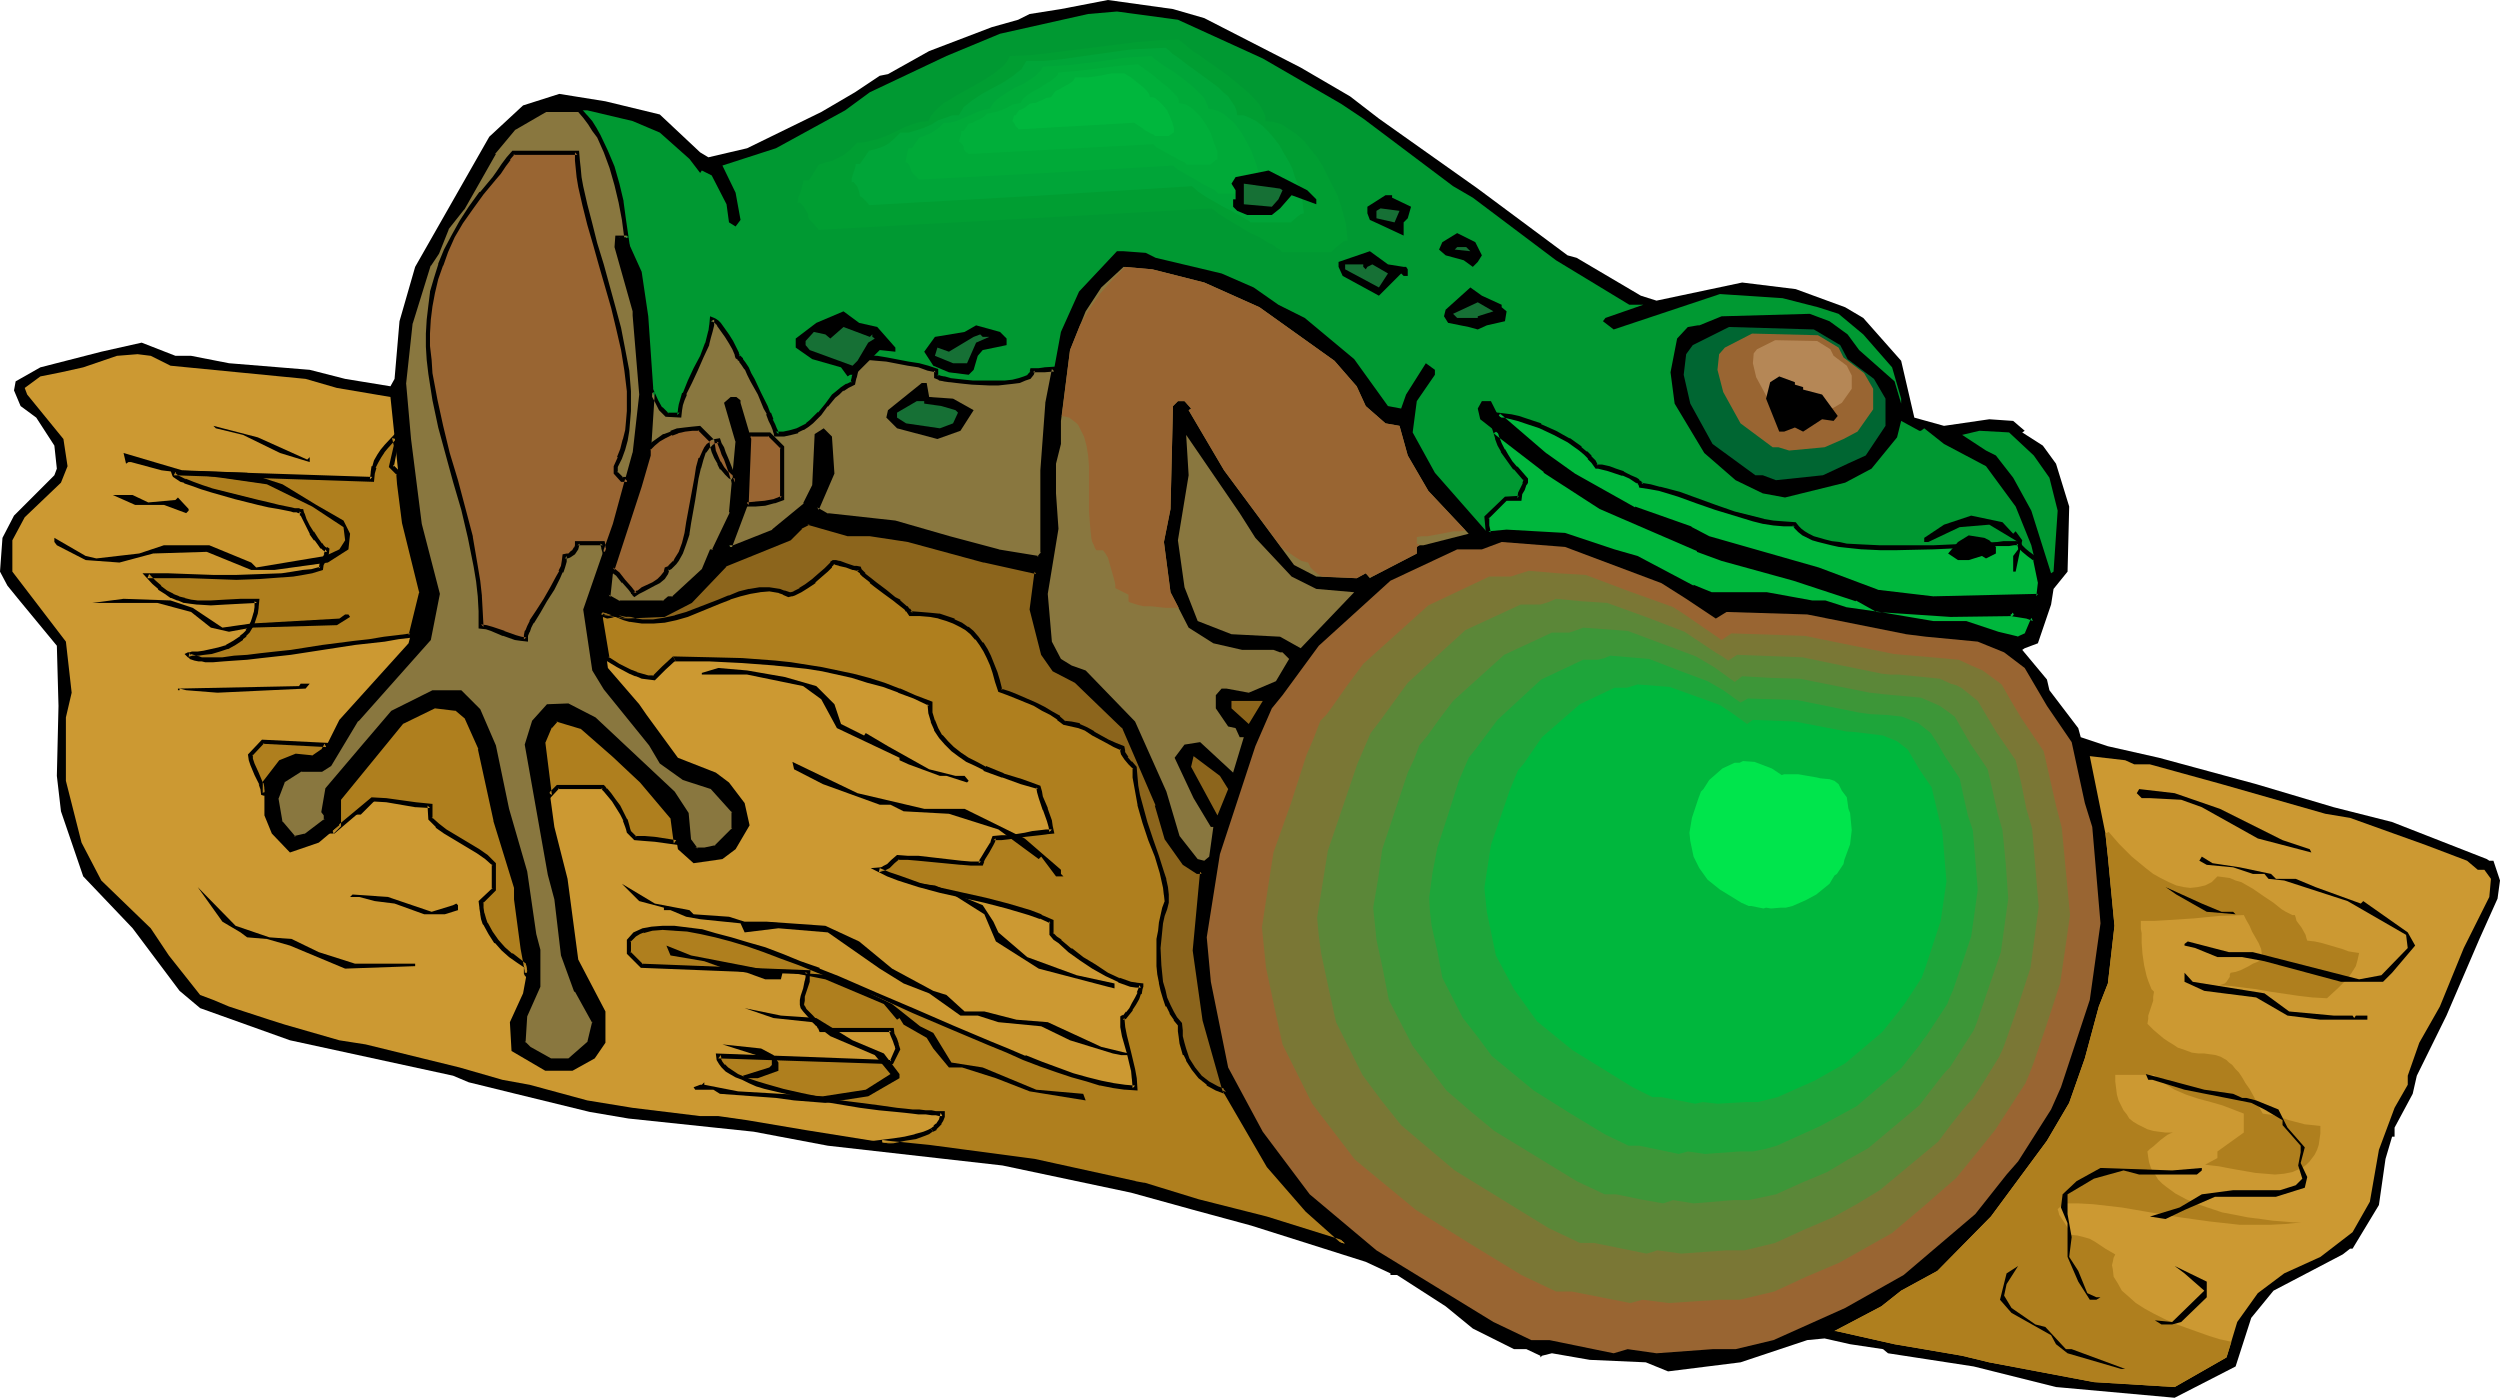 <?xml version="1.0" encoding="UTF-8" standalone="no"?>
<svg
   version="1.0"
   width="129.766mm"
   height="72.553mm"
   id="svg90"
   sodipodi:docname="Frog 25.wmf"
   xmlns:inkscape="http://www.inkscape.org/namespaces/inkscape"
   xmlns:sodipodi="http://sodipodi.sourceforge.net/DTD/sodipodi-0.dtd"
   xmlns="http://www.w3.org/2000/svg"
   xmlns:svg="http://www.w3.org/2000/svg">
  <sodipodi:namedview
     id="namedview90"
     pagecolor="#ffffff"
     bordercolor="#000000"
     borderopacity="0.25"
     inkscape:showpageshadow="2"
     inkscape:pageopacity="0.0"
     inkscape:pagecheckerboard="0"
     inkscape:deskcolor="#d1d1d1"
     inkscape:document-units="mm" />
  <defs
     id="defs1">
    <pattern
       id="WMFhbasepattern"
       patternUnits="userSpaceOnUse"
       width="6"
       height="6"
       x="0"
       y="0" />
  </defs>
  <path
     style="fill:#000000;fill-opacity:1;fill-rule:evenodd;stroke:none"
     d="m 236.259,3.555 18.907,9.695 9.696,5.656 5.656,4.363 19.392,13.735 17.614,13.089 1.778,0.485 12.605,7.433 3.07,0.97 16.806,-3.555 10.504,1.293 9.696,3.555 3.555,2.101 7.434,8.403 2.586,11.15 5.818,1.616 8.888,-1.293 4.686,0.323 2.262,1.939 -0.485,0.323 4.04,2.585 2.586,3.555 2.586,8.403 -0.323,12.765 -2.747,3.393 -0.485,3.07 -2.586,7.595 -2.586,0.97 -0.485,0.323 4.848,5.817 0.485,2.101 5.656,7.433 0.485,1.777 5.333,1.777 10.019,2.262 19.069,5.171 15.19,4.524 11.474,2.909 18.584,7.271 0.485,0.323 h 0.808 l 1.293,3.878 -0.485,3.555 -3.555,7.918 -6.464,15.028 -5.818,11.796 -0.808,3.555 -3.555,6.625 v 1.777 h -0.485 l -1.293,4.363 -1.293,9.049 -5.171,8.564 h -0.485 l -1.454,1.131 -13.574,7.11 -4.363,5.332 -3.07,9.534 -11.958,6.14 -23.27,-2.101 -16.16,-4.04 -16.806,-2.585 -0.97,-0.808 -6.464,-0.97 -5.01,-1.131 -3.394,0.323 -13.09,4.363 -14.221,1.777 -4.363,-1.777 -10.989,-0.485 -7.434,-1.293 -1.939,0.485 -0.323,0.323 v -0.323 l -2.747,-1.293 h -2.424 l -8.08,-4.04 -5.333,-4.363 -9.534,-6.14 h -1.293 v -0.323 l -4.848,-2.262 -22.462,-7.11 -11.312,-3.07 -12.282,-3.393 -25.21,-5.332 -34.259,-3.878 -14.544,-2.747 -24.563,-2.585 -7.595,-1.293 -14.544,-3.555 -9.211,-2.262 -3.07,-1.293 -31.997,-6.948 -17.614,-6.302 -4.04,-3.393 -9.211,-12.281 -9.696,-10.18 -4.363,-12.765 -0.808,-6.948 0.323,-13.735 -0.323,-11.796 L 3.555,117.474 1.454,114.889 0,112.142 0.485,105.517 2.747,101.154 10.666,93.236 11.15,91.944 10.666,87.419 7.11,81.925 4.04,79.663 2.747,76.593 3.07,74.815 7.918,72.068 l 11.958,-3.07 7.918,-1.777 6.626,2.585 h 3.07 l 7.434,1.454 15.837,1.293 6.949,1.777 8.888,1.454 0.808,-1.454 0.97,-11.311 3.07,-10.665 14.544,-25.531 6.626,-6.14 7.11,-2.262 9.05,1.454 10.666,2.585 7.918,7.433 1.616,0.97 7.595,-1.777 14.544,-7.11 6.626,-3.878 4.848,-3.232 1.616,-0.323 8.08,-4.524 12.282,-4.686 5.171,-1.454 2.262,-1.131 6.141,-0.97 L 217.352,0 230.118,1.777 Z"
     id="path1" />
  <path
     style="fill:#009932;fill-opacity:1;fill-rule:evenodd;stroke:none"
     d="m 247.733,11.473 15.352,8.887 4.363,2.909 17.614,13.25 3.878,2.262 16.322,12.281 14.382,8.726 h 2.747 l -7.434,2.585 -0.485,0.646 2.101,1.616 20.846,-6.948 12.282,0.808 6.949,1.777 4.04,1.293 4.848,4.04 5.656,6.464 1.778,6.14 v 0.97 l -1.293,-4.363 -6.949,-6.14 -2.262,-3.07 -3.555,-2.585 -3.878,-1.454 -17.291,0.485 -4.363,1.777 h -0.323 l -1.939,0.323 -2.101,2.262 -1.293,6.625 0.808,6.14 5.818,9.695 6.141,5.332 5.333,2.585 4.363,0.808 11.797,-2.909 5.171,-2.747 5.01,-6.14 0.808,-3.232 3.555,1.939 h 0.323 l 0.646,-0.485 3.878,3.07 8.242,4.363 5.818,7.918 3.07,7.595 1.778,7.433 -0.485,2.585 -20.685,0.485 -10.989,-1.293 -11.474,-4.363 -21.493,-6.302 -3.555,-1.777 -10.989,-3.878 -11.797,-6.625 -5.656,-3.878 -9.373,-8.079 -1.293,-2.585 h -1.778 l -0.808,1.454 0.485,2.101 12.766,10.018 10.989,7.11 18.907,8.403 4.686,1.777 14.221,3.878 12.282,4.04 3.878,2.101 14.544,0.97 h 11.958 l 0.323,-0.485 v 0.485 l 2.747,0.485 1.293,0.323 -1.293,3.07 -1.778,0.97 -4.04,-0.97 -6.141,-2.101 h -6.626 l -10.504,-1.777 -6.626,-0.97 -4.04,-1.293 h -2.424 l -8.888,-1.777 h -10.989 l -3.555,-1.293 -10.989,-5.656 -4.525,-1.293 -9.534,-3.232 -11.474,-0.808 -3.555,0.485 -10.504,-11.958 -4.363,-7.918 0.808,-6.14 3.555,-5.171 v -0.97 l -1.778,-1.293 -3.878,6.14 -0.97,2.747 -2.586,-0.485 -6.626,-9.211 -9.696,-8.079 -5.171,-2.585 -4.848,-3.393 -6.302,-2.747 -12.928,-3.07 -1.939,-0.97 -4.363,-0.323 h -1.293 l -7.434,7.918 -3.555,7.918 -2.586,14.058 -0.97,13.089 v 16.32 l -0.808,0.97 -7.918,-1.293 -9.696,-2.747 -10.504,-3.07 -13.251,-1.293 -2.262,-1.293 3.07,-7.11 -0.323,-6.948 -1.454,-1.293 -1.293,0.808 -0.485,10.018 -1.616,3.717 -6.302,5.171 -7.757,3.07 h -0.97 l 3.555,-8.726 0.485,-12.442 -2.262,-6.948 v -0.485 l -0.485,-0.485 h -0.808 l -0.97,0.97 2.262,7.433 -1.293,14.058 -3.555,7.595 h -0.323 l -1.454,3.555 -6.141,5.656 h -0.808 l -0.97,0.808 h -8.726 l -2.262,-1.293 0.485,-4.524 5.656,-17.128 1.778,-5.979 0.97,-13.25 -0.97,-14.058 -1.293,-8.726 -3.07,-6.787 h -1.778 v 1.939 l 3.555,12.604 1.293,16.32 -1.293,11.473 -4.04,14.058 -5.656,16.644 1.778,11.957 2.101,3.555 8.888,10.988 2.101,3.393 4.525,3.07 5.333,1.777 4.363,4.848 v 3.555 l -3.555,3.555 -2.262,0.323 h -1.778 l -1.131,-1.777 -0.646,-5.171 -2.586,-4.04 -15.352,-14.381 -5.333,-2.747 h -3.878 l -2.747,3.07 -1.293,4.524 4.525,25.369 1.131,4.848 1.293,11.15 2.747,6.948 3.555,6.14 -0.97,4.04 -3.878,3.393 h -3.878 l -4.04,-2.262 -1.293,-1.131 0.323,-5.332 2.747,-5.656 v -7.11 l -0.97,-3.07 -1.778,-12.281 -3.394,-12.442 -2.747,-12.281 -3.07,-6.948 -3.555,-3.555 h -5.171 l -7.918,3.878 -5.656,6.625 -7.11,8.403 -0.808,4.363 0.323,0.485 v 1.293 l -3.878,3.07 -2.262,0.485 -2.747,-3.232 -0.808,-4.686 1.293,-3.393 3.555,-2.262 h 4.04 l 1.616,-0.97 5.333,-8.726 14.059,-15.836 1.778,-8.887 -3.555,-13.573 -2.101,-16.805 -0.97,-10.988 1.454,-11.796 3.394,-11.473 1.778,-2.262 1.778,-4.686 3.232,-4.04 5.979,-10.988 4.04,-4.848 6.141,-3.393 h 8.242 l 8.888,2.101 5.333,2.262 5.818,5.171 2.101,2.747 0.323,-0.485 1.939,0.97 2.909,5.656 0.485,3.555 1.293,0.808 0.97,-1.293 -0.97,-5.332 -2.586,-5.332 10.504,-3.393 13.574,-7.433 4.848,-3.555 15.029,-7.11 10.504,-4.363 17.291,-3.878 5.656,-0.485 11.958,1.616 z"
     id="path2" />
  <path
     style="fill:#00b73d;fill-opacity:1;fill-rule:evenodd;stroke:none"
     d="m 293.304,84.672 9.858,7.595 10.989,7.11 18.907,8.403 4.686,1.777 14.221,3.878 12.282,4.04 3.878,2.101 14.544,0.97 h 11.958 l 0.323,-0.485 v 0.485 l 2.747,0.485 1.293,0.323 -1.293,3.07 -1.778,0.97 -4.04,-0.97 -6.141,-2.101 h -6.626 l -10.504,-1.777 -6.626,-0.97 -4.04,-1.293 h -2.424 l -8.888,-1.777 h -10.989 l -3.555,-1.293 -10.989,-5.656 -4.525,-1.293 -9.534,-3.232 -11.474,-0.808 -3.555,0.485 v -0.162 l -0.162,-1.454 -0.162,-1.616 3.878,-3.717 h 1.131 1.293 l 0.323,-0.97 0.323,-0.808 0.485,-0.97 0.162,-0.485 v -0.485 l -1.939,-2.262 -0.97,-1.131 -0.808,-1.131 -0.646,-1.131 -0.646,-1.293 -0.646,-1.131 z m 105.848,24.885 -1.131,-0.808 -0.97,-0.808 -0.485,-0.485 -0.162,-0.323 -0.323,-0.323 v -0.162 h -0.97 -0.97 -1.131 -1.131 l -2.747,0.323 h -3.07 l -3.232,0.323 h -3.555 l -7.11,0.162 h -3.394 l -3.394,-0.162 -3.232,-0.323 -1.454,-0.162 -1.454,-0.162 -1.293,-0.323 -1.131,-0.323 -1.131,-0.485 -0.97,-0.323 -0.97,-0.646 -0.646,-0.485 -0.646,-0.646 -0.323,-0.646 h -2.101 l -2.101,-0.162 -1.939,-0.323 -1.939,-0.485 -3.878,-0.97 -3.555,-1.293 -3.717,-1.293 -3.555,-1.293 -3.717,-0.97 -1.939,-0.485 -1.778,-0.323 v -0.162 l -0.323,-0.323 -0.323,-0.162 -0.323,-0.323 -1.131,-0.646 -1.293,-0.646 -1.616,-0.485 -1.293,-0.485 -1.454,-0.323 -0.485,-0.162 h -0.485 l -0.646,-0.808 -0.646,-0.97 -0.808,-0.808 -1.131,-0.808 -0.97,-0.97 -1.293,-0.808 -2.747,-1.454 -2.747,-1.293 -2.909,-0.97 -1.454,-0.485 -1.454,-0.323 -1.131,-0.162 -1.293,-0.162 9.211,7.918 5.656,3.878 11.797,6.625 10.989,3.878 3.555,1.777 21.493,6.302 11.474,4.363 10.989,1.293 20.685,-0.485 0.485,-2.585 z"
     id="path3" />
  <path
     style="fill:#000000;fill-opacity:1;fill-rule:evenodd;stroke:none"
     d="m 293.788,84.51 -0.808,0.485 9.858,7.595 v 0.162 l 10.989,7.11 v 0 l 19.069,8.241 v 0.162 l 4.848,1.777 14.059,3.878 12.282,4.04 v -0.162 l 4.04,2.262 14.544,0.97 12.12,-0.162 0.485,-0.485 -0.808,-0.323 v 0.808 l 3.07,0.485 v 0 l 1.293,0.485 -0.323,-0.646 -1.293,3.07 0.323,-0.162 -1.778,0.808 h 0.323 l -4.04,-0.97 -6.302,-2.101 h -6.626 0.162 l -10.504,-1.777 -6.787,-0.97 h 0.162 l -4.04,-1.293 h -2.586 v 0 l -8.888,-1.616 h -10.989 0.162 l -3.555,-1.454 v 0.162 l -10.989,-5.817 -4.525,-1.293 -9.696,-3.232 -11.474,-0.646 -3.555,0.323 0.323,0.162 v -0.162 l 0.162,0.323 -0.323,-1.454 v 0 -1.616 l -0.162,0.323 3.717,-3.717 -0.162,0.162 h 2.909 l 0.162,-1.293 v 0 l 0.485,-0.808 0.323,-0.97 0.162,-0.162 0.162,-0.323 v -0.162 -0.646 l -2.101,-2.424 v 0.162 l -0.97,-1.131 -0.808,-1.293 -0.646,-1.131 v 0.162 l -0.646,-1.293 -0.485,-1.293 v 0.162 l -0.323,-1.293 -1.293,-1.131 0.808,2.585 v 0.162 l 0.485,1.293 0.646,1.131 v 0.162 l 0.808,1.131 0.808,1.131 0.808,1.131 h 0.162 l 1.939,2.262 -0.162,-0.323 v 0.485 -0.162 l -0.162,0.485 0.162,-0.162 -0.485,0.97 -0.485,0.97 -0.162,1.131 0.323,-0.485 -2.747,0.162 -4.04,3.878 0.162,1.777 v 0 l 0.162,1.777 0.323,0.323 3.878,-0.485 h -0.162 l 11.474,0.808 h -0.162 l 9.696,3.07 4.363,1.454 v -0.162 l 10.989,5.656 v 0.162 l 3.555,1.293 h 11.15 v 0 l 8.726,1.777 h 2.586 v 0 l 3.878,1.293 h 0.162 l 6.626,0.97 10.504,1.777 v 0 h 6.626 -0.162 l 6.141,2.101 4.363,0.808 1.939,-0.97 1.454,-3.555 -1.616,-0.646 h -0.162 l -2.586,-0.485 0.323,0.485 v -1.616 l -1.131,1.293 0.323,-0.162 h -11.958 l -14.544,-0.97 0.323,0.162 -4.04,-2.101 v -0.162 l -12.443,-4.04 -14.059,-3.878 -4.686,-1.777 v 0 l -18.907,-8.241 v 0 L 303.323,91.944 v 0 l -10.827,-8.564 z"
     id="path4" />
  <path
     style="fill:#000000;fill-opacity:1;fill-rule:evenodd;stroke:none"
     d="m 399.636,109.395 -1.454,-1.131 0.162,0.162 -0.97,-0.808 -0.808,-0.808 0.162,0.162 -0.162,-0.323 v 0 l -0.162,-0.485 h -1.293 -0.97 -1.131 l -1.131,0.162 -2.747,0.162 -3.07,0.162 -3.232,0.162 -3.555,0.162 h -7.11 -3.394 l -3.394,-0.162 v 0 l -3.07,-0.162 -1.454,-0.323 -1.454,-0.162 v 0 l -1.293,-0.323 -1.131,-0.323 -1.131,-0.323 v 0 l -0.97,-0.485 -0.808,-0.485 v 0 l -0.646,-0.485 v 0 l -0.646,-0.646 0.162,0.162 -0.646,-0.808 -2.262,-0.162 v 0 l -2.101,-0.162 -1.939,-0.323 h 0.162 l -1.939,-0.485 -3.878,-0.97 -3.717,-1.293 -3.555,-1.293 -3.555,-1.293 -3.717,-0.97 h -0.162 l -1.778,-0.485 -1.939,-0.323 0.485,0.323 -0.162,-0.323 -0.323,-0.323 -0.323,-0.162 v -0.162 l -0.485,-0.323 v 0 l -1.131,-0.485 -1.293,-0.646 -0.162,-0.162 -1.454,-0.485 -1.293,-0.485 -1.454,-0.323 h -0.646 -0.485 l 0.323,0.162 -0.485,-0.97 -0.808,-0.808 v -0.162 l -0.808,-0.808 h -0.162 l -0.97,-0.808 v -0.162 l -1.131,-0.808 -1.131,-0.808 h -0.162 l -2.586,-1.454 -2.909,-1.293 v -0.162 l -2.909,-0.97 -1.454,-0.485 -1.454,-0.323 v 0 l -1.293,-0.162 -2.747,-0.323 10.342,8.887 v 0 l 5.656,3.878 h 0.162 l 11.797,6.625 v 0.162 l 11.15,3.878 h -0.162 l 3.555,1.777 21.493,6.14 v 0 l 11.635,4.524 10.989,1.293 v 0 l 21.17,-0.485 0.485,-3.07 -1.131,-5.009 -0.808,0.323 0.97,4.686 v -0.162 l -0.323,2.747 0.323,-0.485 -20.685,0.485 h 0.162 l -10.989,-1.293 h 0.162 l -11.635,-4.363 v 0 l -21.493,-6.14 v 0 l -3.394,-1.777 -0.162,-0.162 -10.989,-3.878 v 0.162 l -11.797,-6.625 v 0 l -5.656,-4.04 0.162,0.162 -9.211,-7.918 -0.485,0.808 h 1.293 l 1.293,0.323 v 0 l 1.293,0.323 1.454,0.485 2.909,0.97 v 0 l 2.747,1.293 2.747,1.454 v 0 l 1.131,0.808 1.131,0.808 v 0 l 0.97,0.808 v 0 l 0.808,0.808 h -0.162 l 0.808,0.808 0.808,1.131 h 0.646 -0.162 l 0.646,0.162 1.293,0.323 1.454,0.485 1.454,0.485 -0.162,-0.162 1.454,0.646 0.97,0.646 v 0 l 0.485,0.323 v -0.162 l 0.323,0.323 h -0.162 l 0.162,0.162 v -0.162 l 0.162,0.646 2.101,0.323 1.778,0.323 v 0 l 3.717,1.131 3.555,1.293 3.717,1.293 3.717,1.131 3.717,1.131 1.939,0.485 v 0 l 2.101,0.323 1.939,0.162 h 0.162 2.101 l -0.485,-0.162 0.485,0.646 v 0 l 0.646,0.646 0.808,0.646 v 0 l 0.97,0.485 0.97,0.485 v 0 l 1.131,0.323 1.293,0.323 1.293,0.323 v 0 l 1.454,0.323 1.454,0.162 3.07,0.323 h 0.162 l 3.394,0.162 h 3.394 l 7.11,-0.162 3.555,-0.162 3.232,-0.162 3.07,-0.162 2.747,-0.162 h 1.131 1.131 l 0.97,-0.162 h 0.97 l -0.485,-0.323 0.162,0.323 0.162,0.485 0.808,0.808 0.97,0.808 v 0 l 1.293,0.97 -0.162,-0.323 z"
     id="path5" />
  <path
     style="fill:#009932;fill-opacity:1;fill-rule:evenodd;stroke:none"
     d="m 150.934,34.903 1.778,-0.323 1.454,-0.646 1.131,-0.485 0.97,-0.485 0.97,-0.646 0.808,-0.808 0.808,-0.646 0.808,-0.97 h 1.293 l 1.131,-0.162 2.262,-0.646 2.101,-0.808 1.939,-0.808 2.101,-0.97 1.778,-0.808 1.939,-0.646 0.97,-0.162 h 0.97 l 0.485,-1.131 0.808,-1.131 1.131,-0.97 1.131,-0.97 1.454,-0.808 1.293,-0.97 3.07,-1.616 3.07,-1.616 1.454,-0.808 1.293,-0.97 1.131,-0.97 1.131,-0.97 0.808,-0.97 0.485,-1.293 4.848,-0.162 4.848,-0.323 9.858,-1.293 5.01,-0.646 4.848,-0.646 4.848,-0.485 4.686,-0.162 0.97,0.808 1.131,0.808 1.293,0.97 1.454,1.131 1.616,1.131 1.616,1.131 3.555,2.585 3.232,2.585 1.454,1.293 1.293,1.454 1.131,1.131 0.808,1.454 0.485,1.131 0.162,0.646 v 0.646 h 0.97 l 0.97,0.162 0.97,0.323 0.808,0.323 1.778,0.97 1.616,1.293 1.778,1.616 1.454,1.777 1.454,1.939 1.454,2.101 1.293,2.262 0.97,2.262 0.97,2.262 0.808,2.262 0.646,2.262 0.485,2.101 0.323,1.939 0.162,1.777 h -0.485 l -0.485,0.162 -0.97,0.646 -0.97,0.808 -0.97,0.808 h -11.312 l -0.485,-0.485 -0.646,-0.485 -0.97,-0.485 -0.97,-0.646 -2.101,-1.131 -2.424,-1.293 -2.586,-1.293 -2.424,-1.293 -2.101,-1.454 -0.808,-0.646 -0.808,-0.808 -90.496,5.009 -1.293,-1.293 -1.293,-1.131 v -0.485 l -0.162,-0.646 -0.485,-1.131 -0.485,-0.646 -0.323,-0.485 -0.485,-0.323 -0.485,-0.162 0.162,-0.485 0.162,-0.646 0.323,-1.293 0.485,-1.454 0.162,-0.646 v -0.485 h 1.131 z"
     id="path6" />
  <path
     style="fill:#009e32;fill-opacity:1;fill-rule:evenodd;stroke:none"
     d="m 160.63,32.318 1.454,-0.485 1.293,-0.323 0.97,-0.485 0.97,-0.485 1.454,-1.131 0.646,-0.646 0.808,-0.808 h 0.97 l 0.97,-0.162 1.939,-0.485 1.778,-0.646 1.778,-0.808 1.616,-0.808 1.616,-0.646 1.616,-0.485 1.616,-0.162 0.485,-0.97 0.646,-0.808 0.97,-0.97 0.97,-0.808 1.131,-0.646 1.293,-0.808 2.586,-1.454 2.586,-1.454 2.262,-1.454 0.97,-0.808 0.97,-0.808 0.646,-0.808 0.485,-0.97 4.04,-0.162 4.202,-0.485 16.806,-2.101 4.04,-0.323 4.04,-0.162 0.808,0.646 0.97,0.808 0.97,0.808 1.293,0.808 1.293,0.97 1.454,0.97 2.909,2.101 2.747,2.262 1.293,1.131 1.131,1.131 0.97,1.131 0.646,1.131 0.485,1.131 v 0.97 l 1.616,0.162 1.616,0.485 1.454,0.97 1.454,0.97 1.454,1.293 1.293,1.616 1.293,1.616 1.131,1.777 0.97,1.939 0.97,1.939 0.97,1.939 0.646,1.939 0.485,1.777 0.485,1.777 0.162,1.777 0.162,1.454 -0.808,0.162 -0.808,0.646 -0.808,0.646 -0.808,0.808 h -9.696 l -0.323,-0.485 -0.646,-0.323 -0.808,-0.646 -0.808,-0.323 -1.778,-1.131 -2.101,-0.97 -2.101,-1.293 -1.939,-1.131 -1.778,-1.131 -0.808,-0.646 -0.646,-0.485 -38.461,2.101 -38.622,2.101 -0.97,-1.131 -0.485,-0.485 -0.485,-0.485 -0.162,-0.485 v -0.485 l -0.646,-1.131 -0.323,-0.485 -0.323,-0.323 -0.323,-0.323 h -0.485 l 0.162,-0.485 v -0.485 l 0.485,-1.131 0.323,-1.293 0.162,-0.485 v -0.485 h 1.131 z"
     id="path7" />
  <path
     style="fill:#00a538;fill-opacity:1;fill-rule:evenodd;stroke:none"
     d="m 170.488,29.571 1.293,-0.323 0.97,-0.323 0.808,-0.323 0.808,-0.485 1.131,-0.97 1.131,-1.131 h 1.616 l 1.616,-0.485 1.454,-0.485 1.454,-0.646 1.293,-0.808 1.454,-0.485 1.293,-0.485 h 1.293 l 0.485,-0.808 0.485,-0.808 0.808,-0.646 0.808,-0.646 1.939,-1.293 2.101,-1.131 2.101,-1.131 1.939,-1.293 0.808,-0.646 0.808,-0.646 0.485,-0.808 0.485,-0.808 h 3.394 l 3.394,-0.323 6.787,-0.97 6.949,-0.97 3.394,-0.162 3.394,-0.162 0.646,0.485 0.646,0.646 0.97,0.646 2.101,1.616 1.131,0.808 2.424,1.777 2.424,1.777 0.97,0.97 0.97,0.808 0.646,0.97 0.646,0.97 0.323,0.808 0.162,0.97 h 1.293 l 1.131,0.485 1.293,0.646 1.293,0.97 1.131,1.131 0.97,1.131 1.131,1.454 0.808,1.454 0.97,1.616 0.808,1.616 0.485,1.616 0.646,1.616 0.485,1.454 0.323,1.454 0.162,1.454 0.162,1.131 -0.646,0.162 -0.646,0.485 -1.293,1.131 h -7.918 l -0.323,-0.323 -0.646,-0.323 -1.293,-0.808 -0.646,-0.323 -0.808,-0.485 -1.616,-0.808 -3.394,-1.939 -1.454,-0.97 -1.293,-1.131 -31.512,1.939 -31.835,1.777 -0.323,-0.485 -0.485,-0.485 -0.485,-0.485 -0.485,-0.323 -0.162,-0.808 -0.323,-0.97 -0.485,-0.646 -0.323,-0.323 h -0.323 v -0.808 l 0.323,-0.97 0.323,-0.97 0.162,-0.808 h 0.808 z"
     id="path8" />
  <path
     style="fill:#00aa38;fill-opacity:1;fill-rule:evenodd;stroke:none"
     d="m 180.345,26.985 0.97,-0.323 0.808,-0.323 0.646,-0.323 0.485,-0.323 0.97,-0.646 0.97,-0.97 h 1.131 l 1.293,-0.323 2.262,-0.97 1.131,-0.485 1.131,-0.485 0.97,-0.323 1.131,-0.162 0.323,-0.646 0.323,-0.485 0.646,-0.646 0.646,-0.485 1.454,-0.97 1.616,-0.97 1.778,-0.808 1.454,-0.97 0.646,-0.485 0.646,-0.646 0.485,-0.485 0.323,-0.646 2.586,-0.162 2.586,-0.162 5.494,-0.646 5.494,-0.808 2.586,-0.162 2.586,-0.162 0.485,0.485 0.646,0.485 0.646,0.485 0.97,0.646 1.778,1.131 1.939,1.454 1.778,1.454 1.454,1.454 0.646,0.646 0.323,0.808 0.323,0.646 0.162,0.646 0.97,0.162 0.97,0.323 0.97,0.485 0.97,0.808 0.97,0.808 0.808,0.97 0.808,1.131 0.646,1.131 1.293,2.424 0.97,2.585 0.323,1.131 0.323,1.293 0.162,0.97 0.162,0.97 -0.646,0.162 -0.485,0.323 -0.485,0.485 -0.485,0.485 h -6.302 l -0.646,-0.646 -0.97,-0.485 -1.293,-0.646 -1.293,-0.808 -2.586,-1.454 -1.131,-0.646 -0.97,-0.808 -24.886,1.454 -24.886,1.293 -0.323,-0.323 -0.323,-0.323 -0.808,-0.808 -0.162,-0.485 -0.323,-0.808 -0.323,-0.485 -0.323,-0.162 h -0.162 l 0.162,-0.646 0.162,-0.808 0.162,-0.808 0.162,-0.485 h 0.646 z"
     id="path9" />
  <path
     style="fill:#00af3a;fill-opacity:1;fill-rule:evenodd;stroke:none"
     d="m 190.041,24.238 0.808,-0.162 0.485,-0.323 0.808,-0.323 0.808,-0.485 0.646,-0.646 0.97,-0.162 0.808,-0.162 1.778,-0.646 1.454,-0.808 0.808,-0.162 0.808,-0.162 0.162,-0.323 0.323,-0.485 0.97,-0.808 0.97,-0.646 1.293,-0.646 1.131,-0.808 1.131,-0.646 0.97,-0.808 0.323,-0.323 0.162,-0.485 1.939,-0.162 1.939,-0.162 7.918,-0.97 1.939,-0.162 1.939,-0.162 0.323,0.323 0.485,0.323 1.131,0.808 1.293,0.97 1.293,1.131 1.293,0.97 1.131,1.131 0.485,0.485 0.323,0.485 0.162,0.485 v 0.485 l 0.808,0.162 0.646,0.162 0.808,0.485 0.646,0.485 0.646,0.646 0.646,0.646 1.131,1.616 0.97,1.777 0.646,1.939 0.646,1.616 v 0.808 0.808 h -0.323 l -0.323,0.323 -0.808,0.646 h -4.525 l -0.485,-0.485 -0.808,-0.323 -0.808,-0.485 -0.97,-0.485 -1.939,-1.131 -0.97,-0.485 -0.646,-0.646 -18.099,0.97 -18.099,0.97 -0.162,-0.162 -0.323,-0.162 -0.485,-0.646 v -0.485 l -0.323,-0.485 -0.323,-0.323 -0.323,-0.162 0.162,-0.485 0.162,-0.485 0.162,-0.646 v -0.485 h 0.485 z"
     id="path10" />
  <path
     style="fill:#00b73d;fill-opacity:1;fill-rule:evenodd;stroke:none"
     d="m 199.899,21.653 0.808,-0.323 0.485,-0.323 0.808,-0.646 0.646,-0.162 h 0.485 l 1.131,-0.485 0.97,-0.485 0.97,-0.162 0.323,-0.485 0.485,-0.646 1.454,-0.808 1.454,-0.808 0.646,-0.485 0.323,-0.646 h 2.424 l 2.424,-0.323 2.424,-0.485 h 2.424 l 0.485,0.323 0.808,0.485 1.616,1.293 0.808,0.646 0.646,0.646 0.485,0.646 0.162,0.646 h 0.485 l 0.485,0.162 0.808,0.646 0.808,0.808 0.808,0.97 0.485,1.131 0.485,1.131 0.323,1.131 v 0.97 l -0.323,0.162 -0.646,0.485 h -2.747 l -0.323,-0.323 -0.485,-0.162 -1.131,-0.646 -1.131,-0.808 -0.485,-0.323 -0.485,-0.323 -22.624,1.293 -0.323,-0.323 -0.323,-0.323 -0.162,-0.323 -0.162,-0.323 -0.162,-0.162 -0.162,-0.162 0.162,-0.485 0.162,-0.646 h 0.323 z"
     id="path11" />
  <path
     style="fill:#89773f;fill-opacity:1;fill-rule:evenodd;stroke:none"
     d="m 127.987,76.916 -0.808,12.442 -1.778,5.979 -5.656,17.128 -0.485,4.524 2.262,1.293 h 8.726 l 0.97,-0.808 h 0.808 l 6.141,-5.656 1.454,-3.555 h 0.323 l 3.555,-7.595 1.293,-14.058 -2.262,-7.433 0.97,-0.97 h 0.808 l 0.485,0.485 v 0.485 l 2.262,6.948 -0.485,12.442 -3.555,8.726 h 0.97 l 7.757,-3.07 6.302,-5.171 1.616,-3.717 0.485,-10.018 1.293,-0.808 1.454,1.293 0.323,6.948 -3.07,7.11 2.262,1.293 13.251,1.293 10.504,3.07 9.696,2.747 7.918,1.293 0.808,-0.97 V 92.267 l 0.97,-13.089 1.293,-6.787 -1.939,0.162 -1.131,0.162 h -1.131 l -0.162,0.323 -0.162,0.323 -0.485,0.485 -0.808,0.485 -1.131,0.323 -1.293,0.162 -1.293,0.162 -1.616,0.162 h -1.616 l -3.394,-0.162 -1.616,-0.162 h -1.454 l -1.293,-0.162 -1.131,-0.323 -0.97,-0.162 -0.646,-0.323 v -1.131 l -1.454,-0.485 -1.939,-0.485 -1.939,-0.485 -4.202,-0.646 -2.101,-0.323 -1.778,-0.162 h -1.616 v 0.485 l -0.162,0.646 -0.323,1.454 -0.485,1.293 -0.162,0.646 v 0.485 l -1.131,0.485 -1.131,0.646 -0.808,0.808 -0.808,0.646 -1.454,1.777 -1.293,1.616 -1.616,1.616 -0.808,0.646 -0.97,0.646 -0.97,0.485 -1.293,0.323 -1.293,0.323 h -1.616 v -0.323 l -0.162,-0.646 -0.323,-0.808 -0.485,-0.97 -0.485,-1.293 -0.646,-1.293 -1.131,-2.585 -1.293,-2.585 -0.646,-1.293 -0.646,-1.131 -0.485,-0.808 -0.485,-0.808 -0.485,-0.323 -0.323,-0.162 v -0.323 l -0.162,-0.485 -0.323,-0.97 -0.646,-1.131 -0.808,-1.293 -0.808,-1.293 -0.808,-1.131 -0.485,-0.323 -0.323,-0.323 -0.323,-0.162 h -0.323 v 1.131 l -0.162,1.131 -0.323,1.293 -0.485,1.293 -0.97,2.424 -1.131,2.424 -1.293,2.424 -0.97,2.424 -0.323,1.131 -0.323,1.131 -0.323,0.97 v 0.97 h -2.424 l -1.293,-1.293 -0.808,-1.454 z m -14.221,-55.263 0.97,1.131 0.97,1.293 0.97,1.293 0.808,1.454 1.454,2.909 1.131,3.07 0.97,3.393 0.808,3.393 0.485,3.555 0.646,3.555 -0.162,-0.162 h -1.778 v 1.939 l 3.394,12.604 0.162,0.646 1.293,15.674 -1.293,11.473 -4.04,14.058 -5.656,16.644 1.778,11.957 2.101,3.555 8.888,10.988 2.101,3.393 4.525,3.07 5.333,1.777 4.363,4.848 v 3.555 l -3.555,3.555 -2.262,0.323 h -1.778 l -1.131,-1.777 -0.646,-5.171 -2.586,-4.04 -15.352,-14.381 -5.333,-2.747 h -3.878 l -2.747,3.07 -1.293,4.524 4.525,25.369 1.131,4.848 1.293,11.15 2.747,6.948 3.555,6.14 -0.97,4.04 -3.878,3.393 h -3.878 l -4.04,-2.262 -1.293,-1.131 0.323,-5.332 2.747,-5.656 v -7.11 l -0.97,-3.07 -1.778,-12.281 -3.394,-12.442 -2.747,-12.281 -3.07,-6.948 -3.555,-3.555 h -5.171 l -7.918,3.878 -5.656,6.625 -7.11,8.403 -0.808,4.363 0.323,0.485 v 1.293 l -3.878,3.07 -2.262,0.485 -2.747,-3.232 -0.808,-4.686 1.293,-3.393 3.555,-2.262 h 4.04 l 1.616,-0.97 5.333,-8.726 14.059,-15.836 1.778,-8.887 -3.555,-13.573 -2.101,-16.805 -0.97,-10.988 1.454,-11.796 3.394,-11.473 1.778,-2.262 1.778,-4.686 3.232,-4.04 5.979,-10.988 4.04,-4.848 6.141,-3.393 z"
     id="path12" />
  <path
     style="fill:#000000;fill-opacity:1;fill-rule:evenodd;stroke:none"
     d="m 127.664,75.3 -0.97,14.058 v -0.162 l -1.616,6.14 -5.818,17.128 -0.485,4.848 2.586,1.454 h 9.211 l 0.97,-0.97 -0.323,0.162 h 0.97 l 6.302,-5.979 1.616,-3.555 -0.485,0.162 h 0.646 l 3.717,-7.756 1.293,-14.381 -2.262,-7.433 -0.162,0.485 0.97,-0.97 -0.323,0.162 h 0.808 l -0.323,-0.162 0.485,0.485 -0.162,-0.323 v 0.485 l 2.262,7.11 v -0.162 l -0.485,12.442 v -0.162 l -3.717,9.372 h 1.616 l 8.08,-3.07 6.302,-5.494 1.778,-3.717 0.485,-10.18 -0.162,0.485 1.293,-0.97 h -0.646 l 1.454,1.293 -0.162,-0.323 0.323,6.948 0.162,-0.162 -3.232,7.433 2.586,1.616 13.251,1.293 v 0 l 10.504,3.07 9.696,2.585 h 0.162 l 8.08,1.454 1.131,-1.293 V 92.267 l 0.97,-13.089 v 0 l 1.293,-7.271 -2.586,0.162 h 0.162 l -1.131,0.162 h -1.616 l -0.162,0.646 0.162,-0.162 -0.162,0.323 v 0 l -0.485,0.485 h 0.162 l -0.808,0.323 v 0 l -0.97,0.323 v 0 l -1.293,0.323 -1.454,0.162 h -1.454 v 0 h -1.616 -3.394 0.162 l -1.616,-0.162 -1.454,-0.162 -1.454,-0.162 h 0.162 l -1.131,-0.323 h -0.162 l -0.808,-0.162 h 0.162 l -0.646,-0.162 0.162,0.323 v -1.454 l -1.939,-0.646 -1.778,-0.485 v 0 l -2.101,-0.323 -4.202,-0.808 -1.939,-0.323 h -0.162 l -1.778,-0.162 h -1.939 l -0.162,0.97 -0.162,0.646 v -0.162 l -0.323,1.454 -0.485,1.293 v 0.162 l -0.162,0.646 v 0.485 l 0.162,-0.323 -0.97,0.485 h -0.162 l -0.97,0.646 v 0 l -0.97,0.808 -0.808,0.646 -1.293,1.777 v 0 l -1.454,1.777 v -0.162 l -1.616,1.616 -0.808,0.646 h 0.162 l -0.97,0.485 v 0 l -0.97,0.485 v 0 l -1.131,0.323 v 0 l -1.454,0.323 h 0.162 -1.616 l 0.485,0.485 v -0.485 0 l -0.323,-0.646 v 0 l -0.323,-0.808 v 0 l -0.485,-0.97 h 0.162 l -0.485,-1.293 h -0.162 l -0.485,-1.293 -1.293,-2.585 -1.293,-2.747 -0.646,-1.131 -0.485,-1.131 v 0 l -0.646,-0.97 -0.485,-0.646 v -0.162 l -0.485,-0.485 -0.323,-0.162 0.162,0.323 v -0.323 0 l -0.162,-0.323 v -0.162 l -0.485,-0.97 -0.646,-1.293 v 0 l -0.808,-1.293 -0.808,-1.131 -0.808,-1.131 -0.162,-0.162 -0.323,-0.323 v 0 l -0.485,-0.323 v 0 l -0.323,-0.162 -0.808,-0.323 -0.162,1.777 v -0.162 l -0.162,1.293 v -0.162 l -0.323,1.293 -0.323,1.293 v -0.162 l -0.97,2.585 -1.293,2.424 -1.131,2.424 -0.97,2.424 h -0.162 l -0.323,1.131 -0.323,1.131 v 0 l -0.162,0.97 v 0.162 l -0.162,0.97 0.485,-0.485 h -2.424 l 0.323,0.162 -1.293,-1.293 v 0.162 l -0.808,-1.454 -1.454,-3.232 -0.162,1.777 0.97,1.777 0.808,1.616 1.293,1.293 3.07,0.162 0.162,-1.454 v 0 l 0.162,-0.97 v 0 l 0.323,-0.97 0.485,-1.131 h -0.162 l 1.131,-2.262 1.131,-2.424 1.131,-2.585 1.131,-2.424 v -0.162 l 0.323,-1.293 0.323,-1.131 v 0 l 0.323,-1.293 v 0 -1.131 l -0.646,0.323 0.323,0.162 -0.162,-0.162 0.323,0.162 v 0 l 0.485,0.323 h -0.162 l 0.485,0.323 h -0.162 l 0.808,1.131 0.808,1.131 0.808,1.293 v 0 l 0.646,1.131 0.485,1.131 v -0.162 0.485 -0.162 l 0.162,0.485 0.485,0.323 h -0.162 l 0.485,0.323 h -0.162 l 0.485,0.646 0.646,0.97 v -0.162 l 0.485,1.131 0.646,1.293 1.454,2.585 1.131,2.747 0.646,1.131 h -0.162 l 0.485,1.293 v 0 l 0.485,0.97 v 0 l 0.323,0.808 v 0 l 0.162,0.646 v -0.162 l 0.162,0.808 h 1.939 v 0 l 1.454,-0.323 v 0 l 1.293,-0.323 v -0.162 l 0.97,-0.485 h 0.162 l 0.97,-0.646 v 0 l 0.808,-0.646 1.616,-1.616 v 0 l 1.293,-1.777 v 0.162 l 1.454,-1.777 0.808,-0.646 0.808,-0.808 v 0.162 l 0.97,-0.646 v 0 l 1.293,-0.646 0.162,-0.808 0.162,-0.646 v 0.162 l 0.323,-1.454 0.485,-1.293 V 71.26 70.614 l 0.162,-0.485 -0.485,0.485 h 1.616 l 1.778,0.162 v 0 l 1.939,0.162 4.202,0.808 2.101,0.323 v 0 l 1.778,0.646 1.616,0.323 -0.323,-0.323 v 1.454 l 0.808,0.323 0.162,0.162 0.97,0.162 h -0.162 l 1.131,0.162 h 0.162 l 1.293,0.162 1.454,0.162 1.616,0.162 v 0 l 3.394,0.162 h 1.616 0.162 l 1.454,-0.162 1.454,-0.162 1.293,-0.162 v 0 l 1.131,-0.485 v 0 l 0.97,-0.323 0.646,-0.808 0.162,-0.485 v -0.323 l -0.323,0.323 h 1.131 1.131 v 0 l 1.939,-0.162 -0.485,-0.485 -1.293,6.625 v 0.162 l -0.97,13.089 v 16.32 l 0.162,-0.323 -0.808,0.97 0.323,-0.162 -7.918,-1.293 h 0.162 l -9.696,-2.585 -10.666,-3.07 -13.251,-1.454 0.162,0.162 -2.262,-1.293 0.323,0.485 3.07,-7.11 -0.485,-7.271 -1.616,-1.616 -1.778,1.131 -0.485,10.18 v -0.162 l -1.778,3.555 h 0.162 l -6.302,5.171 h 0.162 l -7.757,3.07 h 0.162 -0.97 l 0.485,0.646 3.394,-9.049 0.485,-12.442 -2.101,-7.11 v 0.162 -0.646 l -0.808,-0.646 h -1.131 l -1.293,1.131 2.262,7.756 v -0.323 l -1.293,14.058 h 0.162 l -3.555,7.433 0.323,-0.162 h -0.646 l -1.616,3.878 0.162,-0.162 -6.141,5.656 0.323,-0.162 h -0.97 l -1.131,0.97 0.323,-0.162 h -8.726 l 0.162,0.162 -2.262,-1.293 0.323,0.485 0.485,-4.524 v 0 l 5.656,-17.128 1.778,-6.14 0.808,-12.442 -0.97,0.162 z"
     id="path13" />
  <path
     style="fill:#000000;fill-opacity:1;fill-rule:evenodd;stroke:none"
     d="m 113.766,21.976 h -0.323 l 0.97,1.131 v 0 l 0.97,1.293 0.808,1.293 0.97,1.293 v 0 l 1.293,2.909 v 0 l 1.131,3.07 v 0 l 0.97,3.393 0.808,3.393 v 0 l 0.646,3.393 0.485,3.717 0.808,-0.323 -0.323,-0.323 h -2.262 l -0.162,2.262 3.555,12.604 v 0 0.808 l 1.293,15.512 v 0 l -1.293,11.473 v -0.162 l -3.878,14.058 -5.818,16.805 1.778,11.957 2.262,3.717 v 0 l 8.888,10.988 v 0 l 2.101,3.555 4.525,3.232 5.494,1.777 -0.162,-0.162 4.363,4.848 -0.162,-0.323 v 3.555 l 0.162,-0.323 -3.555,3.555 0.323,-0.162 -2.262,0.485 v 0 h -1.778 l 0.485,0.162 -1.293,-1.777 v 0.162 l -0.485,-5.332 -2.747,-4.201 -15.514,-14.543 -5.333,-2.747 -4.202,0.162 -2.909,3.232 -1.454,4.686 4.525,25.531 v 0 l 1.293,4.848 v 0 l 1.293,10.988 2.586,7.11 h 0.162 l 3.394,6.14 v -0.323 l -0.97,4.04 0.162,-0.162 -3.878,3.393 h 0.323 -3.878 0.162 l -4.04,-2.262 0.162,0.162 -1.293,-1.293 0.162,0.323 0.323,-5.171 v 0 l 2.586,-5.817 v -7.271 l -0.808,-3.07 v 0 l -1.778,-12.281 v 0 l -3.555,-12.281 v 0 l -2.586,-12.442 -3.07,-7.11 -3.717,-3.717 h -5.656 l -8.08,4.04 -5.656,6.625 -7.272,8.564 -0.808,4.686 0.485,0.646 v -0.323 1.293 l 0.162,-0.323 -4.04,3.07 0.162,-0.162 -2.101,0.485 0.323,0.162 -2.747,-3.232 0.162,0.323 -0.808,-4.686 v 0.162 l 1.293,-3.393 -0.162,0.162 3.555,-2.262 -0.323,0.162 h 4.202 l 1.778,-1.131 5.333,-8.887 v 0.162 l 14.221,-15.997 1.778,-9.049 -3.555,-13.735 v 0 L 80.638,86.126 79.669,75.138 v 0.162 l 1.293,-11.958 v 0.162 l 3.555,-11.473 v 0.162 l 1.616,-2.424 1.939,-4.848 -0.162,0.162 3.07,-3.878 0.162,-0.162 6.141,-10.826 h -0.162 l 4.04,-4.848 -0.162,0.162 6.141,-3.555 h -0.162 6.787 l 0.162,-0.808 h -7.11 l -6.302,3.555 -3.878,5.009 h -0.162 l -6.141,10.988 0.162,-0.162 -3.232,4.04 -1.939,4.848 h 0.162 l -1.778,2.262 -3.555,11.473 -1.293,11.958 0.808,11.15 2.262,16.644 v 0.162 l 3.394,13.573 v -0.162 l -1.616,8.726 v -0.162 l -14.059,15.836 -5.333,8.887 0.162,-0.162 -1.616,0.808 h 0.162 -4.202 l -3.555,2.424 -1.616,3.717 0.97,4.848 2.909,3.555 2.586,-0.485 4.202,-3.393 v -1.616 l -0.485,-0.646 v 0.485 l 0.808,-4.524 v 0.323 l 7.11,-8.403 5.656,-6.625 -0.162,0.162 7.918,-4.04 -0.162,0.162 h 5.171 l -0.323,-0.162 3.717,3.555 -0.162,-0.162 3.07,6.948 v -0.162 l 2.586,12.442 v 0 l 3.555,12.442 v -0.162 l 1.616,12.281 v 0 l 0.97,3.07 v 0 7.11 -0.323 l -2.586,5.817 -0.485,5.494 1.454,1.616 4.202,2.262 h 4.202 l 4.04,-3.717 1.131,-4.363 -3.717,-6.302 h 0.162 l -2.747,-6.948 v 0.162 l -1.293,-10.988 v -0.162 l -1.293,-4.686 v 0 l -4.363,-25.531 v 0.162 l 1.293,-4.363 -0.162,0.162 2.747,-3.07 -0.323,0.162 h 3.878 l -0.162,-0.162 5.333,2.747 h -0.162 l 15.352,14.381 v 0 l 2.586,4.04 v -0.323 l 0.485,5.332 1.454,2.101 h 1.939 0.162 l 2.262,-0.485 3.717,-3.717 v -3.878 l -4.525,-5.009 -5.494,-1.777 h 0.162 l -4.363,-3.07 h 0.162 l -2.101,-3.393 h -0.162 l -8.888,-10.988 h 0.162 l -2.262,-3.555 0.162,0.162 -1.778,-11.796 v 0.162 l 5.656,-16.644 4.04,-14.058 V 88.873 l 1.293,-11.473 -1.293,-15.674 -0.162,-0.808 -3.394,-12.604 v 0.162 -1.939 l -0.485,0.485 h 1.778 l -0.485,-0.162 1.293,1.777 -0.808,-5.494 -0.485,-3.555 v -0.162 l -0.808,-3.393 -0.97,-3.393 v 0 l -1.293,-3.07 v 0 l -1.454,-3.07 v 0 l -0.808,-1.454 -0.808,-1.293 -0.97,-1.131 -0.162,-0.162 -1.131,-1.293 z"
     id="path14" />
  <path
     style="fill:#000000;fill-opacity:1;fill-rule:evenodd;stroke:none"
     d="m 258.237,39.104 v 0.97 l -4.848,-1.777 -2.262,2.585 -1.616,1.293 h -4.848 l -1.939,-0.808 -0.808,-0.808 v -1.454 h 0.485 v -1.777 l -0.808,-1.293 0.808,-1.293 6.464,-1.293 7.595,3.878 z"
     id="path15" />
  <path
     style="fill:#167035;fill-opacity:1;fill-rule:evenodd;stroke:none"
     d="m 251.611,37.327 -0.808,1.777 -1.293,1.454 -5.494,-0.485 V 36.034 l 7.11,0.97 z"
     id="path16" />
  <path
     style="fill:#000000;fill-opacity:1;fill-rule:evenodd;stroke:none"
     d="m 273.104,38.781 3.717,1.777 -0.646,2.262 -0.808,0.808 v 2.585 l -4.848,-2.262 -1.778,-0.808 -0.485,-1.293 V 40.559 l 3.555,-2.262 h 1.293 z"
     id="path17" />
  <path
     style="fill:#167035;fill-opacity:1;fill-rule:evenodd;stroke:none"
     d="m 273.588,43.629 -3.555,-0.808 V 41.367 l 0.808,-0.485 3.717,0.485 z"
     id="path18" />
  <path
     style="fill:#000000;fill-opacity:1;fill-rule:evenodd;stroke:none"
     d="m 290.718,50.092 -0.808,1.293 -0.97,0.97 -1.778,-1.293 -3.555,-0.97 -1.293,-1.131 0.646,-1.454 2.909,-1.777 3.555,1.777 z"
     id="path19" />
  <path
     style="fill:#167035;fill-opacity:1;fill-rule:evenodd;stroke:none"
     d="m 288.456,49.284 -3.07,-0.323 0.485,-0.485 h 1.778 z"
     id="path20" />
  <path
     style="fill:#000000;fill-opacity:1;fill-rule:evenodd;stroke:none"
     d="m 275.366,52.354 h 0.485 l 0.323,0.485 v 1.293 h -0.808 l -0.485,-0.485 -4.363,4.363 -7.11,-3.878 -0.808,-1.777 v -0.97 l 6.141,-2.101 3.555,2.585 z"
     id="path21" />
  <path
     style="fill:#167035;fill-opacity:1;fill-rule:evenodd;stroke:none"
     d="m 267.448,52.354 0.485,0.485 0.323,-0.485 0.97,-0.485 3.07,1.777 -1.778,2.747 -6.626,-3.555 v -0.97 h 3.555 z"
     id="path22" />
  <path
     style="fill:#89773f;fill-opacity:1;fill-rule:evenodd;stroke:none"
     d="m 236.259,55.425 10.827,4.848 14.706,10.503 4.363,5.009 1.778,3.878 3.878,3.393 2.747,0.485 1.616,5.817 4.04,6.948 7.918,8.403 -8.888,2.262 h -0.808 l -0.485,0.323 v 1.293 l -8.726,4.524 -0.485,0.323 -0.808,-0.97 -1.778,0.97 -7.918,-0.323 -4.363,-2.262 -13.736,-18.583 -6.949,-11.796 0.485,-0.323 -1.293,-1.454 h -1.293 l -0.97,0.97 -0.485,20.198 -1.293,6.464 1.293,9.857 3.555,6.948 4.848,3.07 5.656,1.293 h 6.141 l 1.293,0.485 h 0.485 l 1.293,1.293 -2.586,4.363 -5.333,2.262 -4.363,-0.808 h -0.97 l -1.131,1.293 v 2.585 l 2.424,3.555 1.454,0.323 0.808,1.777 h 0.808 l -2.101,6.948 -6.464,-5.979 -3.07,0.485 -1.939,2.585 3.717,7.918 3.394,5.656 h 0.485 l -0.808,5.817 -0.97,0.808 -1.293,-0.323 -3.555,-4.524 -2.586,-8.726 -6.141,-13.735 -9.696,-10.018 -2.747,-0.97 -2.101,-1.293 -1.778,-3.393 -0.808,-9.372 2.101,-12.765 -0.485,-6.948 v -5.817 l 0.97,-3.878 v -4.524 l 1.778,-13.897 3.07,-7.595 3.07,-4.686 4.363,-4.04 5.656,0.485 z"
     id="path23" />
  <path
     style="fill:#000000;fill-opacity:1;fill-rule:evenodd;stroke:none"
     d="m 294.596,59.788 v 0.485 l 0.97,0.808 -0.323,1.939 -3.555,0.808 -1.778,0.808 -1.778,-0.485 -4.04,-0.808 -0.808,-1.293 0.323,-1.293 4.848,-4.363 2.262,1.616 z"
     id="path24" />
  <path
     style="fill:#167035;fill-opacity:1;fill-rule:evenodd;stroke:none"
     d="m 289.91,62.05 v 0.323 h -4.04 l -0.808,-0.808 4.848,-2.262 3.07,1.777 z"
     id="path25" />
  <path
     style="fill:#000000;fill-opacity:1;fill-rule:evenodd;stroke:none"
     d="m 172.104,64.15 3.555,4.04 v 0.808 l -3.07,-0.323 -4.848,4.848 h -0.97 l -0.485,0.323 -1.293,-1.777 -5.656,-1.616 -3.232,-2.262 v -1.777 l 4.04,-3.07 5.333,-2.262 3.07,2.262 z"
     id="path26" />
  <path
     style="fill:#000000;fill-opacity:1;fill-rule:evenodd;stroke:none"
     d="m 197.475,66.413 v 1.293 l -4.686,0.97 -0.97,1.131 -0.808,2.747 -0.97,0.97 -3.878,-0.485 -3.07,-1.293 -1.778,-2.747 2.101,-2.909 5.818,-0.97 2.262,-1.293 4.686,1.293 z"
     id="path27" />
  <path
     style="fill:#167035;fill-opacity:1;fill-rule:evenodd;stroke:none"
     d="m 171.134,65.605 v 0.485 l 0.485,0.323 -1.293,0.808 -2.101,3.555 -0.97,0.97 -8.403,-3.07 -0.808,-0.97 v -0.808 l 1.616,-1.777 2.262,0.485 0.97,0.808 2.586,-2.262 5.171,1.939 z"
     id="path28" />
  <path
     style="fill:#006632;fill-opacity:1;fill-rule:evenodd;stroke:none"
     d="m 361.014,67.705 1.454,2.747 5.171,3.878 2.262,3.878 v 5.332 l -3.878,5.817 -3.555,1.616 -4.848,2.262 -9.211,0.97 -2.586,-0.97 h -1.454 l -8.403,-6.14 -4.363,-7.918 -1.293,-5.656 0.485,-4.04 1.293,-1.777 7.11,-3.555 16.645,0.485 z"
     id="path29" />
  <path
     style="fill:#996532;fill-opacity:1;fill-rule:evenodd;stroke:none"
     d="m 360.691,68.19 0.97,1.939 4.04,3.07 1.778,3.07 v 4.04 l -3.07,4.363 -2.747,1.454 -3.717,1.616 -6.949,0.646 -2.101,-0.646 h -1.131 l -6.302,-4.686 -3.394,-6.14 -1.131,-4.363 0.323,-3.07 1.131,-1.293 5.333,-2.747 12.928,0.323 z"
     id="path30" />
  <path
     style="fill:#b58756;fill-opacity:1;fill-rule:evenodd;stroke:none"
     d="m 359.075,68.513 0.646,1.293 2.586,1.939 0.97,1.939 v 2.585 l -1.939,2.747 -1.616,0.97 -2.424,0.97 -4.525,0.485 -1.293,-0.485 h -0.808 l -4.04,-3.07 -2.101,-3.878 -0.646,-2.747 0.162,-1.939 0.646,-0.808 3.555,-1.777 8.242,0.162 z"
     id="path31" />
  <path
     style="fill:#167035;fill-opacity:1;fill-rule:evenodd;stroke:none"
     d="m 194.081,66.089 -2.586,1.131 -1.778,4.04 h -2.747 l -3.555,-1.454 0.485,-1.616 2.262,0.808 4.848,-2.909 1.293,-0.485 0.485,0.485 z"
     id="path32" />
  <path
     style="fill:#cc9932;fill-opacity:1;fill-rule:evenodd;stroke:none"
     d="m 33.451,71.745 26.502,2.585 6.141,1.777 10.504,1.777 1.778,17.128 0.808,7.433 3.555,13.735 -2.586,10.018 -13.574,15.028 -3.07,6.14 -2.262,1.293 -3.07,-0.323 -3.232,1.131 -3.07,4.04 v 6.464 l 1.454,3.555 3.555,3.717 5.656,-1.939 3.07,-2.585 0.97,-0.808 v -5.332 l 12.282,-15.028 6.626,-3.07 4.04,0.485 2.101,1.777 2.586,6.14 3.07,14.058 3.878,13.089 v 2.262 l 1.454,9.695 0.808,4.524 -0.808,4.363 -2.586,5.656 0.323,5.656 6.626,3.878 h 5.333 l 4.363,-2.424 2.101,-3.07 v -6.14 l -5.333,-10.18 -2.101,-15.836 -2.586,-10.18 -2.262,-16.644 1.454,-3.07 1.131,-1.293 5.01,1.293 10.019,8.726 7.918,9.211 0.97,6.14 3.07,2.747 5.656,-0.808 2.586,-1.939 2.747,-4.686 -0.97,-4.363 -3.07,-4.04 -2.586,-1.939 -7.434,-2.909 -6.141,-8.403 -1.454,-2.101 -6.141,-7.11 -1.293,-9.695 v -1.293 l 4.848,0.97 7.434,-0.485 5.333,-2.747 6.626,-6.948 12.605,-5.332 2.262,-2.101 1.454,-0.97 7.757,2.262 h 4.363 l 7.595,1.293 14.867,3.878 10.181,2.262 -0.97,7.433 2.262,8.726 2.262,3.232 4.363,2.101 9.211,8.887 6.626,15.351 1.778,6.625 3.555,4.848 2.586,1.777 h 0.808 l -1.293,15.351 1.778,13.573 3.878,13.735 8.726,14.866 7.595,8.726 7.434,6.625 -15.352,-4.848 -13.574,-3.393 -10.504,-3.232 -1.778,-0.323 -19.877,-4.363 -20.523,-2.747 -8.08,-0.808 -16.16,-2.585 -11.474,-1.939 -5.656,-0.808 h -3.555 l -13.251,-1.616 -8.888,-1.454 -11.312,-3.07 -5.333,-0.97 -8.403,-2.424 -18.422,-4.524 -5.171,-0.808 -10.666,-3.07 -3.07,-0.97 -7.918,-2.585 -3.07,-1.293 -2.586,-0.97 -6.141,-7.756 -3.555,-5.332 -9.696,-9.372 -3.878,-7.433 -3.07,-12.119 V 140.743 L 14.059,135.895 12.928,125.877 2.424,112.142 v -6.14 l 2.424,-4.524 7.11,-6.787 1.293,-3.232 -0.808,-5.332 -7.11,-8.726 -0.485,-1.293 3.07,-2.262 4.04,-0.808 4.363,-0.97 6.626,-2.262 4.04,-0.323 2.586,0.323 z"
     id="path33" />
  <path
     style="fill:#af7f1e;fill-opacity:1;fill-rule:evenodd;stroke:none"
     d="m 63.994,146.075 -12.443,-0.485 -2.424,2.424 0.162,0.97 0.162,0.97 0.97,1.939 0.808,1.939 0.323,0.808 v 0.97 h 0.323 v -2.101 l 3.07,-4.04 3.232,-1.131 3.07,0.323 2.262,-1.293 z m 13.413,-60.272 -1.616,1.777 -0.808,0.97 -0.646,0.97 -0.485,0.97 -0.485,1.131 -0.323,1.131 v 1.293 L 34.098,92.751 v 0.323 l 0.162,0.162 0.323,0.323 0.485,0.323 0.485,0.162 0.646,0.323 1.616,0.646 1.778,0.646 2.101,0.646 4.363,1.131 4.525,1.131 2.101,0.485 1.939,0.323 1.778,0.323 0.646,0.323 h 0.646 l 0.485,0.162 h 0.485 0.323 0.162 v 0.323 l 0.162,0.485 0.485,0.97 0.646,1.293 0.808,1.293 0.808,1.293 0.808,0.97 0.323,0.485 0.485,0.323 0.323,0.162 0.162,0.162 -0.162,0.808 -0.808,1.939 -0.323,0.97 -1.616,0.323 -1.939,0.323 -1.939,0.323 -2.101,0.162 -4.363,0.323 -4.525,0.162 -4.525,-0.162 h -4.525 l -4.363,-0.162 h -2.101 -1.939 l 1.293,1.293 1.131,0.97 1.131,0.97 1.293,0.646 1.131,0.485 1.293,0.485 1.293,0.162 1.293,0.323 h 2.586 l 2.747,-0.162 3.07,-0.162 h 3.232 l -0.162,1.131 v 1.131 l -0.323,1.131 -0.323,0.97 -0.485,0.808 -0.485,0.646 -0.646,0.808 -0.646,0.485 -1.293,1.131 -1.616,0.646 -1.454,0.646 -1.616,0.323 -1.293,0.323 h -1.293 l -0.97,0.162 -0.646,0.162 h -0.162 -0.162 l 0.162,0.162 0.323,0.162 0.323,0.162 0.646,0.162 0.808,0.162 h 0.485 l 0.646,0.162 h 1.616 l 1.939,-0.162 2.262,-0.162 2.424,-0.162 2.747,-0.323 2.747,-0.323 3.07,-0.323 6.302,-0.97 6.141,-0.808 3.07,-0.485 2.909,-0.323 2.586,-0.323 2.586,-0.323 2.101,-8.564 -3.555,-13.735 -0.808,-7.433 -0.162,-2.101 -0.646,-0.646 -0.808,-0.808 0.808,-4.04 z m 7.757,52.839 -0.485,1.131 -0.485,1.131 -0.646,0.97 -0.646,0.808 -0.808,0.646 -0.808,0.485 -0.97,0.323 -0.97,0.162 -1.293,2.424 -3.394,-0.162 -8.08,10.018 v 2.909 h 3.878 l 2.747,-2.747 2.586,-2.747 2.424,-2.585 2.262,-2.585 2.101,-2.585 2.101,-2.585 1.778,-2.424 1.454,-2.424 -2.424,-0.323 z"
     id="path34" />
  <path
     style="fill:#000000;fill-opacity:1;fill-rule:evenodd;stroke:none"
     d="m 64.64,145.752 -13.251,-0.646 -2.747,2.909 0.162,1.131 v 0 l 0.323,0.97 v 0 l 0.808,1.939 0.97,1.939 -0.162,-0.162 0.323,0.97 v -0.162 l 0.162,1.293 0.485,0.162 h 0.646 v -2.585 0.323 l 3.07,-4.04 -0.162,0.162 3.07,-1.293 h -0.323 l 3.232,0.485 2.586,-1.454 0.808,-1.939 -0.97,0.162 -0.646,1.131 0.162,-0.162 -2.101,1.454 0.162,-0.162 -3.232,-0.323 -3.232,1.293 -3.232,4.201 v 2.262 l 0.323,-0.323 v 0 0 l -0.162,-0.162 0.323,0.485 -0.162,-0.97 v -0.162 l -0.162,-0.808 -0.162,-0.162 -0.808,-1.939 -0.808,-1.777 v 0 l -0.323,-0.97 v 0.162 -0.97 l -0.162,0.323 2.424,-2.585 -0.323,0.162 12.443,0.646 -0.323,-0.646 z"
     id="path35" />
  <path
     style="fill:#000000;fill-opacity:1;fill-rule:evenodd;stroke:none"
     d="m 77.73,84.834 -2.262,2.424 -0.808,0.97 v 0 l -0.646,0.97 v 0 l -0.646,1.131 -0.323,1.131 h -0.162 l -0.162,1.131 v 0.162 l -0.162,1.293 0.485,-0.485 -39.592,-1.293 0.323,0.97 0.162,0.323 0.485,0.323 v 0 l 0.485,0.323 0.485,0.323 0.646,0.162 0.162,0.162 1.454,0.485 1.778,0.646 2.101,0.646 4.525,1.293 4.525,1.131 2.101,0.485 v 0 l 1.939,0.323 1.616,0.323 v 0 l 0.808,0.162 0.485,0.162 h 0.162 0.485 l 0.323,0.162 h 0.323 0.323 l -0.485,-0.323 0.162,0.323 v 0 0.485 h 0.162 l 0.485,0.97 0.646,1.293 0.646,1.293 v 0.162 l 0.808,1.131 h 0.162 l 0.808,1.131 v 0 l 0.323,0.485 h 0.162 l 0.323,0.323 v 0 l 0.485,0.323 h 0.323 l -0.323,-0.485 -0.323,0.97 0.162,-0.162 -0.97,1.939 -0.162,0.97 0.323,-0.323 -1.778,0.485 v 0 l -1.778,0.162 -1.939,0.323 -2.101,0.323 v 0 l -4.363,0.162 -4.525,0.162 h -4.525 l -4.525,-0.162 -4.363,-0.162 h -2.101 -2.909 l 1.939,2.101 1.131,0.97 v 0.162 l 1.293,0.808 1.131,0.808 h 0.162 l 1.131,0.485 h 0.162 l 1.131,0.485 h 0.162 l 1.131,0.162 1.293,0.162 h 0.162 l 2.586,0.162 2.747,-0.162 3.07,-0.162 3.232,-0.162 -0.485,-0.323 v 1.131 0 l -0.162,1.131 v -0.162 l -0.323,1.131 -0.323,0.97 v -0.162 l -0.323,0.97 v -0.162 l -0.646,0.808 h 0.162 l -0.646,0.646 v 0 l -0.646,0.485 h 0.162 l -1.454,0.97 v 0 l -1.454,0.808 h 0.162 l -1.616,0.485 -1.454,0.323 v 0 l -1.454,0.323 -1.131,0.162 v 0 h -0.97 -0.162 l -0.485,0.162 v 0 h -0.323 l -0.646,0.323 0.646,0.646 0.323,0.162 v 0.162 l 0.97,0.323 0.808,0.162 v 0 h 0.646 l 0.646,0.162 h 1.616 l 1.939,-0.162 v 0 l 2.262,-0.162 2.424,-0.162 2.747,-0.323 2.909,-0.323 2.909,-0.323 6.302,-0.97 6.302,-0.97 2.909,-0.323 2.909,-0.323 2.747,-0.485 2.747,-0.323 2.262,-8.887 -3.555,-13.735 v 0 l -0.808,-7.433 v 0 l -0.323,-2.424 -0.646,-0.646 -0.808,-0.808 0.162,0.485 0.808,-4.201 -0.323,-2.585 -0.808,1.131 0.323,1.454 v 0 l -0.97,4.201 0.97,0.97 0.646,0.646 -0.162,-0.323 0.162,2.101 v 0 l 0.97,7.595 v 0 l 3.394,13.735 v -0.323 l -2.101,8.564 0.323,-0.323 -2.424,0.323 -2.747,0.323 -2.909,0.485 -2.909,0.323 -6.302,0.808 -6.141,0.97 -3.07,0.323 -2.909,0.323 -2.586,0.323 -2.586,0.162 -2.262,0.323 h 0.162 -1.939 -1.616 v 0 h -0.646 l -0.485,-0.162 h 0.162 l -0.808,-0.162 -0.97,-0.323 v 0.162 l -0.323,-0.162 h 0.162 l -0.162,-0.162 -0.162,0.646 h 0.162 -0.162 0.162 l 0.646,-0.162 v 0 h 0.97 0.162 l 1.131,-0.162 1.454,-0.162 v 0 l 1.616,-0.485 1.454,-0.485 h 0.162 l 1.454,-0.808 v 0 l 1.454,-0.97 v -0.162 l 0.646,-0.485 v -0.162 l 0.646,-0.646 v 0 l 0.485,-0.808 v 0 l 0.485,-0.808 v -0.162 l 0.323,-0.97 0.323,-0.97 0.162,-1.131 v -0.162 l 0.162,-1.616 h -3.717 l -3.07,0.162 -2.747,0.162 h -2.586 v 0 l -1.293,-0.162 -1.293,-0.323 h 0.162 l -1.293,-0.323 h 0.162 l -1.293,-0.485 h 0.162 l -1.293,-0.646 -1.293,-0.97 h 0.162 l -1.131,-0.97 -1.293,-1.293 -0.323,0.808 h 1.939 2.101 4.363 l 4.525,0.162 4.525,0.162 4.525,-0.162 4.363,-0.323 h 0.162 l 2.101,-0.162 1.939,-0.323 1.778,-0.323 v 0 l 2.101,-0.646 0.162,-1.131 v 0.162 l 0.97,-1.939 0.162,-1.293 -0.485,-0.323 v 0.162 l -0.323,-0.162 v 0 l -0.323,-0.323 v 0 l -0.323,-0.485 v 0.162 l -0.808,-1.131 v 0 l -0.808,-1.293 v 0.162 l -0.808,-1.293 -0.646,-1.293 -0.323,-0.97 v 0 l -0.162,-0.323 v 0 l -0.162,-0.646 h -0.485 v 0 l -0.323,-0.162 h -0.323 -0.646 0.162 l -0.646,-0.162 -0.808,-0.162 v 0 L 54.782,99.053 52.843,98.569 v 0 l -2.101,-0.485 -4.525,-1.131 -4.525,-1.131 -1.939,-0.646 -1.778,-0.646 -1.616,-0.646 0.162,0.162 -0.646,-0.323 -0.646,-0.323 -0.485,-0.162 h 0.162 l -0.323,-0.323 v 0.162 l -0.162,-0.323 0.162,0.162 -0.162,-0.323 -0.323,0.646 39.269,1.293 0.162,-1.616 v 0 l 0.323,-1.131 h -0.162 l 0.485,-0.97 0.646,-1.131 v 0 l 0.646,-0.97 -0.162,0.162 0.808,-0.97 1.616,-1.777 -0.808,-0.162 z"
     id="path36" />
  <path
     style="fill:#000000;fill-opacity:1;fill-rule:evenodd;stroke:none"
     d="m 84.84,138.319 -0.646,1.293 h 0.162 l -0.646,1.131 v -0.162 l -0.485,0.97 v 0 l -0.646,0.808 v 0 l -0.646,0.646 v 0 l -0.97,0.485 0.162,-0.162 -0.97,0.323 h 0.162 l -1.293,0.323 -1.454,2.585 0.485,-0.162 -3.555,-0.162 -8.403,10.18 v 3.393 h 4.686 l 2.747,-2.747 2.586,-2.747 2.424,-2.585 2.262,-2.585 2.101,-2.585 h 0.162 l 1.939,-2.585 1.778,-2.424 1.939,-3.07 -3.394,-0.485 -0.485,0.323 0.485,0.808 0.323,-0.323 -0.323,0.162 2.586,0.323 -0.323,-0.808 -1.616,2.585 -1.778,2.424 -1.939,2.585 v -0.162 l -2.101,2.585 -2.262,2.585 -2.424,2.585 -2.586,2.747 -2.747,2.747 0.323,-0.162 h -3.878 l 0.323,0.485 v -2.909 0.323 l 8.08,-10.018 -0.323,0.162 3.555,0.162 1.454,-2.747 -0.323,0.323 1.131,-0.162 0.97,-0.323 0.97,-0.646 v 0 l 0.808,-0.646 0.646,-0.808 h 0.162 l 0.485,-0.97 v -0.162 l 0.485,-0.97 h 0.162 l 0.323,-1.293 -0.162,0.323 z"
     id="path37" />
  <path
     style="fill:#af7f1e;fill-opacity:1;fill-rule:evenodd;stroke:none"
     d="m 107.949,155.932 -1.454,-10.342 1.454,-3.07 1.131,-1.293 5.01,1.293 6.464,5.656 2.747,2.585 2.586,2.424 6.141,7.271 0.646,4.848 -4.202,-0.646 -2.101,-0.162 h -1.778 l -1.293,-1.293 v -0.485 l -0.162,-0.646 -0.485,-1.293 -0.646,-1.131 -0.808,-1.293 -0.808,-1.293 -0.808,-1.131 -0.808,-0.97 -0.323,-0.323 -0.162,-0.323 h -8.888 z m 24.24,-26.662 h 6.949 l 6.464,0.323 6.464,0.485 3.07,0.323 3.07,0.485 3.07,0.485 3.07,0.485 2.909,0.808 3.07,0.808 3.07,0.97 2.909,0.97 3.07,1.293 3.07,1.293 0.162,1.777 0.323,1.777 0.646,1.454 0.97,1.454 1.131,1.293 1.131,1.131 1.454,1.131 1.454,0.97 1.778,0.97 1.616,0.808 3.717,1.454 3.555,1.131 3.394,0.97 0.162,0.97 0.162,1.131 0.97,2.262 0.808,2.424 0.323,0.97 0.162,1.131 h -1.131 l -1.293,0.162 -1.293,0.162 -1.616,0.323 -3.07,0.323 -1.454,0.162 -1.616,0.162 v 0.485 l -0.323,0.646 -0.808,1.293 -0.97,1.454 -0.162,0.646 -0.162,0.485 -1.939,-0.162 h -1.939 l -8.565,-0.97 -1.939,-0.162 h -1.939 l -0.97,0.808 -0.97,0.97 -0.97,0.485 -0.323,0.162 h -0.485 l 1.939,0.808 1.939,0.808 4.04,1.454 4.202,0.97 8.726,1.939 4.363,1.131 4.363,1.293 2.101,0.808 2.262,0.808 v 1.293 1.293 l 0.646,0.808 0.97,0.646 1.939,1.777 2.262,1.616 2.424,1.616 2.424,1.454 2.424,1.131 2.424,0.808 0.97,0.162 h 0.97 v 0.323 0.323 l -0.323,0.97 -0.485,0.97 -0.485,1.131 -0.646,0.97 -0.646,0.808 -0.485,0.646 -0.323,0.162 -0.323,0.162 0.162,1.777 0.323,1.777 0.808,3.232 0.808,3.393 0.323,1.616 0.162,1.939 -1.939,-0.162 -2.262,-0.323 -2.586,-0.485 -2.586,-0.646 -2.909,-0.808 -2.909,-1.131 -3.232,-1.131 -3.232,-1.293 -3.394,-1.454 -3.555,-1.293 -7.272,-3.232 -7.434,-3.232 -7.595,-3.232 -7.434,-3.07 -3.717,-1.616 -3.717,-1.454 -3.555,-1.293 -3.394,-1.293 -3.394,-0.97 -3.07,-0.97 -3.07,-0.97 -2.909,-0.646 -2.747,-0.485 -2.424,-0.162 -2.424,-0.162 -1.939,0.323 -1.939,0.323 -0.646,0.323 -0.808,0.323 -1.293,1.293 v 2.424 l 2.586,2.585 32.643,1.293 v 0.808 l -0.162,0.808 -0.485,1.454 -0.323,1.454 -0.162,0.808 -0.162,0.97 0.323,0.485 0.323,0.646 0.646,0.646 0.646,0.646 1.293,1.454 0.485,0.485 0.162,0.646 H 174.851 l 0.162,0.808 0.485,0.97 0.485,0.97 0.162,0.97 -1.293,2.585 -33.936,-1.293 0.162,0.646 0.323,0.646 0.485,0.646 0.646,0.646 0.97,0.646 1.131,0.646 1.131,0.485 1.293,0.646 1.454,0.485 1.616,0.485 3.394,0.808 3.717,0.97 3.717,0.646 4.04,0.646 3.878,0.646 3.555,0.485 3.555,0.323 1.454,0.323 h 1.616 l 1.293,0.162 1.293,0.162 h 1.131 0.808 l 0.808,0.162 h 0.485 v 0.646 l -0.162,0.646 -0.323,0.485 -0.485,0.485 -0.485,0.485 -0.646,0.485 -0.646,0.323 -0.808,0.323 -1.778,0.646 -2.101,0.485 -2.101,0.323 -2.424,0.323 1.293,0.162 8.08,0.808 20.523,2.747 19.877,4.363 1.778,0.323 10.504,3.232 13.574,3.393 15.352,4.848 -7.434,-6.625 -7.595,-8.726 -8.726,-14.866 -3.878,-13.735 -1.778,-13.573 1.293,-15.351 h -0.808 l -2.586,-1.777 -3.555,-4.848 -1.778,-6.625 -6.626,-15.351 -9.211,-8.887 -4.363,-2.101 -2.262,-3.232 -2.262,-8.726 0.97,-7.433 -10.181,-2.262 -14.867,-3.878 -7.595,-1.293 h -4.363 l -7.757,-2.262 -1.454,0.97 -2.262,2.101 -12.605,5.332 -6.626,6.948 -5.333,2.747 -7.434,0.485 -4.848,-0.97 v 1.293 l 1.131,7.756 2.262,1.454 2.262,1.131 1.131,0.646 1.293,0.323 1.131,0.323 h 1.131 l 1.939,-1.939 z m -67.064,33.933 h 0.323 l 7.595,-6.302 2.747,0.162 5.818,0.808 2.747,0.162 v 1.454 1.131 l 1.454,1.293 1.616,1.131 3.232,2.101 3.232,1.777 1.616,1.293 1.454,1.293 v 5.009 l -2.586,2.424 v 1.131 l 0.323,1.131 0.162,1.131 0.323,0.97 0.97,1.777 1.293,1.616 1.293,1.454 1.454,1.293 1.454,1.131 1.454,0.97 v 1.293 h 0.162 v 0.162 l 0.162,-0.485 -0.808,-4.524 -1.454,-9.695 v -2.262 l -3.878,-13.089 -3.07,-14.058 -2.586,-6.14 -2.101,-1.777 -4.04,-0.485 -6.626,3.07 -12.282,15.028 v 5.332 l -0.97,0.808 z"
     id="path38" />
  <path
     style="fill:#000000;fill-opacity:1;fill-rule:evenodd;stroke:none"
     d="m 107.625,155.609 0.646,0.323 -1.293,-10.342 v 0.162 l 1.293,-3.07 v 0.162 l 1.131,-1.293 h -0.323 l 4.848,1.454 -0.162,-0.162 6.464,5.656 2.747,2.585 2.586,2.424 6.141,7.271 -0.162,-0.162 0.646,4.848 0.485,-0.646 -4.202,-0.646 -1.939,-0.162 h -0.162 -1.778 l 0.323,0.162 -1.293,-1.293 0.162,0.162 -0.162,-0.485 v 0 l -0.162,-0.646 -0.323,-1.131 -0.162,-0.162 -0.646,-1.293 v 0 l -0.646,-1.293 -0.97,-1.293 -0.808,-1.131 v 0 l -0.808,-0.97 v 0.162 l -0.323,-0.485 v 0 l -0.323,-0.323 h -9.211 l -1.616,1.616 v 1.293 l 2.101,-2.262 -0.323,0.162 h 8.888 l -0.323,-0.162 0.162,0.323 v 0 l 0.323,0.323 v 0 l 0.808,0.97 v 0 l 0.808,0.97 0.808,1.293 0.808,1.293 v 0 l 0.646,1.293 -0.162,-0.162 0.485,1.293 0.162,0.485 v 0 l 0.162,0.646 1.454,1.454 1.939,0.162 v 0 l 2.101,0.162 4.686,0.646 -0.808,-5.494 -6.141,-7.433 -2.747,-2.424 -2.586,-2.585 -6.626,-5.656 -5.171,-1.616 -1.616,1.616 -1.454,3.393 1.616,11.311 z"
     id="path39" />
  <path
     style="fill:#000000;fill-opacity:1;fill-rule:evenodd;stroke:none"
     d="m 132.512,129.593 -0.323,0.162 h 6.949 l 6.464,0.323 6.464,0.485 h -0.162 l 3.232,0.323 3.07,0.323 3.07,0.485 2.909,0.646 v 0 l 2.909,0.646 3.07,0.97 3.07,0.808 3.07,1.131 h -0.162 l 3.07,1.131 3.07,1.454 -0.323,-0.323 0.162,1.777 0.485,1.616 v 0.162 l 0.646,1.454 v 0.162 l 0.97,1.454 v 0 l 1.131,1.293 1.131,1.131 0.162,0.162 1.293,0.97 1.616,1.131 v 0 l 1.778,0.808 1.616,0.808 v 0.162 l 3.555,1.293 h 0.162 l 3.555,1.293 3.394,0.97 -0.323,-0.323 0.162,0.97 v 0 l 0.323,1.131 v 0 l 0.808,2.424 v -0.162 l 0.808,2.262 0.323,1.131 v 0 l 0.162,0.97 0.485,-0.485 h -1.131 v 0 l -1.293,0.162 -1.454,0.162 -1.454,0.323 -3.07,0.485 h -1.616 0.162 l -1.778,0.162 -0.323,0.808 v 0 l -0.162,0.646 v -0.162 l -0.808,1.293 -0.97,1.616 -0.323,0.485 v 0.162 l -0.162,0.485 0.485,-0.323 h -1.939 l -1.939,-0.162 v 0 l -8.403,-0.97 h -0.162 -1.939 l -2.101,-0.162 -1.131,0.97 -0.97,0.97 0.162,-0.162 -0.97,0.485 h 0.162 l -0.485,0.162 v 0 l -1.939,0.162 3.232,1.616 v 0 l 2.101,0.808 v 0 l 4.04,1.293 4.202,1.131 8.726,1.939 4.363,1.131 4.363,1.293 2.262,0.808 -0.162,-0.162 2.101,0.97 -0.162,-0.485 v 2.747 l 0.808,0.97 0.97,0.646 v 0 l 1.939,1.777 v 0 l 2.262,1.616 2.424,1.616 2.586,1.454 v 0 l 2.424,1.131 0.162,0.162 2.262,0.808 v 0 l 1.131,0.162 v 0 h 0.97 l -0.323,-0.485 v 0.323 -0.162 l -0.162,0.485 -0.323,0.808 h 0.162 l -0.485,0.97 -0.646,1.131 -0.485,0.97 v 0 l -0.646,0.808 v -0.162 l -0.485,0.646 v 0 l -0.162,0.162 v -0.162 l -0.485,0.323 v 2.101 0 l 0.323,1.777 v 0 l 0.97,3.393 0.808,3.393 v -0.162 l 0.162,1.777 v -0.162 l 0.162,1.939 0.485,-0.485 -1.939,-0.162 v 0 l -2.262,-0.323 -2.424,-0.485 v 0 l -2.586,-0.646 -2.909,-0.808 -3.07,-1.131 -3.07,-1.131 v 0 l -3.232,-1.293 v 0.162 l -3.394,-1.454 -3.555,-1.454 -7.272,-3.07 -7.434,-3.232 -7.595,-3.232 -7.434,-3.232 -3.717,-1.454 v -0.162 l -3.717,-1.293 v 0 l -3.555,-1.454 -3.394,-1.293 -3.394,-0.97 -3.232,-0.97 -3.07,-0.808 -2.747,-0.808 h -0.162 l -2.586,-0.323 -2.586,-0.323 v 0 h -2.424 v 0 l -2.101,0.162 -1.778,0.323 -1.778,0.808 -1.293,1.454 v 2.747 l 2.747,2.747 32.805,1.293 -0.485,-0.485 v 0.97 l -0.162,0.808 v -0.162 l -0.323,1.616 -0.485,1.454 v 0 l -0.162,0.808 v 0.97 l 0.162,0.646 0.485,0.646 1.293,1.454 1.293,1.454 v -0.162 l 0.323,0.646 v -0.162 l 0.323,0.808 H 174.851 l -0.485,-0.323 0.323,0.97 0.485,1.131 0.323,0.97 v -0.162 l 0.162,0.808 v -0.162 l -1.131,2.585 0.323,-0.323 -34.421,-1.293 0.162,1.293 0.485,0.808 0.485,0.646 v 0 l 0.646,0.646 0.162,0.162 0.808,0.485 1.131,0.646 v 0 l 1.293,0.485 1.293,0.646 v 0 l 1.454,0.646 1.616,0.485 3.394,0.808 3.717,0.808 v 0 l 3.878,0.808 3.878,0.646 3.878,0.646 3.717,0.485 3.394,0.323 1.616,0.162 1.454,0.162 1.293,0.162 h 0.162 1.293 l 1.131,0.162 h -0.162 0.97 l 0.646,0.162 h 0.646 l -0.323,-0.646 -0.162,0.646 v 0 l -0.162,0.646 v 0 l -0.323,0.485 v 0 l -0.323,0.485 v -0.162 l -0.485,0.485 h 0.162 l -0.646,0.485 v 0 l 0.485,0.646 0.646,-0.323 V 221.537 l 0.485,-0.485 0.485,-0.485 v -0.162 l 0.323,-0.485 0.323,-0.808 v -1.131 h -0.97 v 0 h -0.808 l -0.808,-0.162 v 0 h -1.131 l -1.293,-0.162 v 0 h -1.293 l -1.454,-0.162 -1.616,-0.162 -3.394,-0.485 -3.717,-0.485 -3.878,-0.485 -3.878,-0.646 -3.878,-0.808 v 0 l -3.555,-0.808 -3.394,-0.97 -1.616,-0.485 -1.454,-0.485 v 0 l -1.293,-0.485 -1.131,-0.485 v 0 l -0.97,-0.646 -0.97,-0.646 v 0 l -0.646,-0.646 v 0.162 l -0.485,-0.646 v 0 l -0.323,-0.646 0.162,0.162 -0.162,-0.808 -0.485,0.646 34.259,1.131 1.454,-2.909 -0.323,-0.97 v -0.162 l -0.323,-0.97 -0.485,-0.97 v 0.162 l -0.162,-1.293 h -14.221 l 0.485,0.323 -0.323,-0.646 -0.323,-0.646 h -0.162 l -1.293,-1.454 -1.293,-1.293 v 0 l -0.323,-0.646 v 0.162 l -0.162,-0.485 v 0.162 l 0.162,-0.808 v -0.808 0 l 0.485,-1.454 0.485,-1.454 v 0 -0.97 l 0.162,-1.293 -33.128,-1.293 0.323,0.162 -2.586,-2.585 0.162,0.323 v -2.424 l -0.162,0.323 1.293,-1.293 -0.162,0.162 0.808,-0.485 0.808,-0.323 -0.162,0.162 1.778,-0.485 2.101,-0.162 h -0.162 l 2.424,0.162 h -0.162 l 2.586,0.162 2.586,0.485 v 0 l 2.909,0.646 3.07,0.808 3.232,0.97 3.232,1.131 3.394,1.293 3.555,1.293 v 0 l 3.555,1.454 v 0 l 3.717,1.454 7.595,3.07 7.434,3.393 7.595,3.232 7.272,3.07 3.555,1.454 3.232,1.454 v 0 l 3.394,1.293 v 0 l 3.232,1.131 2.909,0.97 2.909,0.808 2.586,0.808 h 0.162 l 2.424,0.485 2.262,0.323 h 0.162 l 2.424,0.162 -0.162,-2.424 v 0 l -0.323,-1.777 v 0 l -0.808,-3.393 -0.808,-3.232 v 0 l -0.323,-1.616 v 0 l -0.162,-1.777 -0.323,0.323 h 0.323 l 0.323,-0.162 0.646,-0.808 v 0 l 0.646,-0.808 v -0.162 l 0.646,-0.97 0.646,-1.131 0.323,-0.97 h 0.162 l 0.162,-0.97 0.162,-0.485 v -0.646 l -1.454,-0.162 h 0.162 l -1.131,-0.162 v 0 l -2.262,-0.808 0.162,0.162 -2.424,-1.131 v 0 l -2.424,-1.616 -2.424,-1.454 -2.262,-1.777 v 0.162 l -2.101,-1.777 h 0.162 l -0.97,-0.646 -0.808,-0.808 0.162,0.323 v -2.747 l -2.262,-0.97 -0.162,-0.162 -2.101,-0.808 -4.363,-1.293 -4.363,-1.131 -8.726,-1.939 -4.202,-0.97 -4.04,-1.454 v 0 l -1.939,-0.646 v 0 l -1.939,-0.808 -0.162,0.808 0.485,-0.162 v 0 l 0.646,-0.162 0.97,-0.485 0.97,-0.97 0.97,-0.808 -0.323,0.162 h 1.939 l 1.939,0.162 v 0 l 8.403,0.808 h 0.162 l 1.939,0.162 h 2.262 l 0.323,-0.808 -0.162,0.162 0.323,-0.646 v 0 l 0.808,-1.293 0.808,-1.454 0.323,-0.646 v 0 l 0.162,-0.646 -0.485,0.323 h 1.616 v 0 l 1.454,-0.162 3.232,-0.485 1.454,-0.162 1.454,-0.162 1.293,-0.162 h -0.162 l 1.616,-0.162 -0.323,-1.454 v 0 l -0.162,-1.131 -0.808,-2.262 v -0.162 l -0.97,-2.262 v 0 l -0.162,-0.97 v 0 l -0.323,-1.131 -3.555,-1.293 -3.717,-1.131 h 0.162 l -3.555,-1.454 v 0.162 l -1.778,-0.97 -1.616,-0.808 v 0 l -1.454,-0.97 -1.454,-1.131 v 0 l -1.131,-1.131 -1.131,-1.293 v 0.162 l -0.808,-1.454 v 0 l -0.646,-1.616 v 0.162 l -0.485,-1.616 v 0 -2.101 l -3.394,-1.293 -2.909,-1.293 h -0.162 l -2.909,-1.131 -3.07,-0.97 -3.07,-0.808 -3.07,-0.646 v 0 l -3.07,-0.646 -3.07,-0.485 -3.07,-0.485 -3.07,-0.323 v 0 l -6.464,-0.485 -6.464,-0.162 -7.11,-0.162 z"
     id="path40" />
  <path
     style="fill:#000000;fill-opacity:1;fill-rule:evenodd;stroke:none"
     d="m 182.608,221.375 -0.646,0.323 -0.808,0.323 v 0 l -1.778,0.485 h 0.162 l -2.101,0.485 -2.101,0.323 -5.171,0.646 3.878,0.808 8.08,0.808 20.685,2.585 h -0.162 l 19.877,4.524 v 0 l 1.939,0.323 h -0.162 l 10.504,3.07 13.574,3.555 17.453,5.332 -9.05,-7.918 -7.595,-8.726 h 0.162 l -8.726,-14.866 v 0.162 l -3.878,-13.735 v 0.162 l -1.778,-13.735 v 0.162 l 1.293,-15.836 h -1.293 0.323 l -2.747,-1.777 0.162,0.162 -3.394,-4.848 v 0.162 l -1.778,-6.625 h -0.162 l -6.626,-15.512 -9.373,-8.887 -4.363,-2.262 0.162,0.162 -2.101,-3.07 v 0 l -2.262,-8.726 v 0.162 l 0.97,-7.756 -10.666,-2.424 h 0.162 l -14.867,-3.878 h -0.162 l -7.434,-1.293 h -4.525 0.162 l -7.918,-2.101 -1.778,0.97 -2.262,2.101 h 0.162 l -12.766,5.171 -6.626,7.11 h 0.162 l -5.333,2.585 h 0.162 l -7.434,0.485 v 0 l -5.333,-0.97 v 1.777 0.162 l 1.131,7.918 2.424,1.454 v 0 l 2.424,1.293 1.131,0.485 h 0.162 l 1.131,0.485 v 0 l 1.293,0.162 v 0 l 1.293,0.162 2.101,-2.101 1.939,-1.777 -0.485,-0.808 -2.101,1.939 -1.939,1.939 0.323,-0.162 h -1.131 v 0 l -1.131,-0.323 v 0 l -1.131,-0.323 h 0.162 l -1.293,-0.485 -2.262,-1.131 v 0 l -2.262,-1.454 0.323,0.323 -1.293,-7.756 v 0 -1.293 l -0.485,0.485 5.01,0.808 7.595,-0.323 5.333,-2.747 6.787,-7.11 h -0.162 l 12.766,-5.171 2.262,-2.262 h -0.162 l 1.616,-0.808 h -0.485 l 7.918,2.262 h 4.363 v 0 l 7.434,1.131 v 0 l 14.867,4.04 h 0.162 l 10.181,2.262 -0.323,-0.485 -0.97,7.433 2.262,8.887 2.262,3.232 4.363,2.262 v 0 l 9.211,8.887 v -0.162 l 6.626,15.351 h -0.162 l 1.939,6.625 3.555,5.009 2.747,1.777 h 0.97 l -0.323,-0.485 -1.454,15.512 1.939,13.735 v 0 l 3.878,13.735 8.726,15.028 7.595,8.726 7.434,6.625 0.485,-0.808 -15.514,-4.848 -13.413,-3.393 -10.504,-3.232 h -0.162 l -1.778,-0.323 h 0.162 l -19.877,-4.363 v 0 l -20.685,-2.747 -8.08,-0.808 -1.131,-0.162 v 0.808 l 2.262,-0.162 2.262,-0.485 2.101,-0.323 v 0 l 1.778,-0.646 v 0 l 0.808,-0.323 0.646,-0.485 h 0.162 z"
     id="path41" />
  <path
     style="fill:#000000;fill-opacity:1;fill-rule:evenodd;stroke:none"
     d="m 63.832,163.527 h 1.778 l 7.595,-6.464 -0.162,0.162 2.747,0.162 v 0 l 5.656,0.97 h 0.162 l 2.747,0.162 -0.485,-0.485 0.162,2.747 1.454,1.454 v 0.162 l 1.616,1.131 3.232,1.939 3.232,1.939 1.616,1.131 v 0 l 1.454,1.293 -0.162,-0.323 v 5.009 l 0.162,-0.323 -2.747,2.585 0.162,1.293 v 0.162 l 0.162,0.97 v 0.162 l 0.162,0.97 0.323,0.97 0.162,0.162 0.97,1.777 v 0 l 1.131,1.777 h 0.162 l 1.293,1.454 1.454,1.293 v 0 l 1.616,1.131 1.454,0.97 -0.162,-0.323 v 1.454 l 0.162,0.162 h -0.162 l 0.808,0.97 0.323,-1.616 -0.808,-4.524 -1.454,-9.695 v 0 -2.262 l -3.878,-13.25 v 0 l -3.07,-14.058 -2.747,-6.302 -2.262,-1.777 -4.363,-0.646 -6.787,3.232 -12.443,15.189 v 5.494 l 0.162,-0.323 -0.97,0.808 -1.454,1.131 h 1.616 l 0.485,-0.485 0.97,-0.97 v -5.494 0.323 l 12.282,-15.028 -0.162,0.162 6.626,-3.232 -0.323,0.162 4.04,0.485 -0.162,-0.162 2.101,1.777 -0.162,-0.162 2.747,6.14 -0.162,-0.162 3.07,14.058 v 0.162 l 4.04,13.089 v -0.162 2.262 0.162 l 1.293,9.695 0.808,4.363 v -0.162 0.485 h 0.808 l -0.162,-0.323 h -0.162 l 0.162,0.323 v -1.454 l -1.616,-1.293 -1.454,-1.131 v 0.162 l -1.454,-1.293 -1.293,-1.454 v 0 l -1.131,-1.616 v 0 l -0.97,-1.777 v 0.162 l -0.323,-0.97 -0.323,-1.131 v 0.162 l -0.162,-1.131 v 0 -1.131 l -0.162,0.323 2.586,-2.585 v -5.332 l -1.454,-1.454 -0.162,-0.162 -1.616,-1.131 -3.232,-1.939 -3.232,-1.939 -1.454,-1.131 v 0 l -1.454,-1.293 0.162,0.323 v -2.909 l -3.232,-0.323 v 0 l -5.818,-0.808 v 0 l -2.909,-0.162 -7.757,6.464 0.323,-0.162 h -0.323 l 0.323,0.808 z"
     id="path42" />
  <path
     style="fill:#000000;fill-opacity:1;fill-rule:evenodd;stroke:none"
     d="m 352.126,75.462 1.616,0.485 v 0.485 l 3.717,0.97 3.07,4.201 -0.808,0.97 -2.262,-0.323 -3.717,2.424 -1.616,-0.808 -2.101,0.808 h -0.97 l -2.586,-6.464 0.808,-3.232 1.778,-1.131 3.07,1.131 z"
     id="path43" />
  <path
     style="fill:#000000;fill-opacity:1;fill-rule:evenodd;stroke:none"
     d="m 182.285,77.885 4.686,0.323 4.04,2.262 -2.586,4.04 -4.525,1.616 -7.918,-2.101 -2.101,-2.101 0.323,-1.454 6.626,-5.332 h 0.97 z"
     id="path44" />
  <path
     style="fill:#167035;fill-opacity:1;fill-rule:evenodd;stroke:none"
     d="m 181.315,79.178 3.394,0.485 2.747,0.808 0.485,0.485 -0.97,2.101 -2.586,0.97 -6.626,-0.97 -1.778,-1.131 v -0.97 l 3.878,-2.262 h 1.454 z"
     id="path45" />
  <path
     style="fill:#000000;fill-opacity:1;fill-rule:evenodd;stroke:none"
     d="m 60.277,90.166 0.485,-0.485 v 0.97 l -5.818,-1.777 -7.272,-3.555 -5.333,-1.293 -0.485,-0.485 8.726,2.262 z"
     id="path46" />
  <path
     style="fill:#009932;fill-opacity:1;fill-rule:evenodd;stroke:none"
     d="m 398.99,89.358 3.07,4.363 1.616,6.464 -0.808,11.958 -0.485,0.323 -3.878,-12.281 -3.555,-6.464 -3.394,-4.363 -1.939,-0.97 -4.686,-3.07 3.394,-0.808 5.818,0.323 z"
     id="path47" />
  <path
     style="fill:#89773f;fill-opacity:1;fill-rule:evenodd;stroke:none"
     d="m 246.278,105.517 7.11,7.595 4.848,2.424 7.434,0.646 -10.504,10.988 -4.04,-2.262 -9.534,-0.485 -6.626,-2.585 -2.586,-6.625 -1.293,-9.211 2.101,-12.765 -0.485,-7.918 10.504,15.351 z"
     id="path48" />
  <path
     style="fill:#000000;fill-opacity:1;fill-rule:evenodd;stroke:none"
     d="m 48.48,92.751 6.949,2.262 6.626,4.04 5.333,3.07 1.293,2.585 -0.323,3.07 -4.04,2.585 -10.504,1.454 h -4.525 l -8.726,-3.555 -10.504,0.323 -6.626,1.777 -6.626,-0.485 -5.656,-2.909 -0.485,-0.646 v -0.808 l 6.141,3.555 2.101,0.485 8.403,-0.97 4.848,-1.616 h 8.888 l 8.242,3.393 0.97,0.97 13.574,-2.262 2.747,-1.293 1.131,-1.777 -0.323,-2.585 -6.141,-4.04 -8.888,-4.363 -9.05,-1.293 -11.635,-1.454 -5.979,-1.616 h -0.485 l -0.485,0.323 -0.485,-2.101 11.474,3.393 z"
     id="path49" />
  <path
     style="fill:#000000;fill-opacity:1;fill-rule:evenodd;stroke:none"
     d="m 29.088,98.569 5.333,-0.485 0.485,-0.485 2.101,2.262 v 0.323 l -0.485,0.485 -4.363,-1.616 H 26.502 l -4.363,-1.939 h 3.878 z"
     id="path50" />
  <path
     style="fill:#000000;fill-opacity:1;fill-rule:evenodd;stroke:none"
     d="m 394.95,104.709 0.485,-0.485 1.293,1.777 -1.293,6.14 h -0.485 v -3.07 l 0.97,-1.293 v -1.454 l -5.656,-3.393 -5.818,0.485 -6.141,2.909 h -0.808 v -0.808 l 3.878,-2.585 5.333,-1.777 6.141,1.293 z"
     id="path51" />
  <path
     style="fill:#000000;fill-opacity:1;fill-rule:evenodd;stroke:none"
     d="m 390.264,106.002 1.293,1.293 v 1.293 l -1.939,0.97 -0.808,-0.485 -2.586,0.808 h -2.101 l -1.939,-1.293 1.939,-2.262 2.101,-1.293 3.07,0.485 z"
     id="path52" />
  <path
     style="fill:#996532;fill-opacity:1;fill-rule:evenodd;stroke:none"
     d="m 325.947,114.404 4.848,3.07 5.818,3.878 2.101,-1.293 15.837,0.485 19.392,3.878 3.878,0.485 10.181,0.97 5.171,2.101 4.04,3.07 4.363,7.433 4.848,7.11 2.586,11.957 1.454,4.686 1.616,18.906 -2.101,15.028 -5.656,17.128 -1.939,4.363 -6.464,10.18 -2.262,2.585 -6.141,7.756 -14.059,11.957 -11.474,6.464 -14.059,6.302 -7.434,1.777 h -4.525 l -10.989,0.808 -5.656,-0.808 -2.747,0.808 -12.605,-2.585 h -3.555 l -7.434,-3.555 -22.947,-14.058 -13.09,-10.988 -9.211,-12.281 -6.787,-12.604 -3.394,-16.805 -0.808,-8.726 2.586,-16.32 6.949,-21.168 3.232,-7.433 2.101,-2.585 7.11,-9.695 14.059,-12.765 13.09,-6.14 h 4.848 l 3.878,-1.454 12.443,0.97 z"
     id="path53" />
  <path
     style="fill:#7a7735;fill-opacity:1;fill-rule:evenodd;stroke:none"
     d="m 328.209,119.09 2.262,1.454 2.101,1.454 2.586,1.777 2.586,1.777 1.939,-1.293 14.382,0.485 8.726,1.777 8.726,1.777 1.778,0.162 1.939,0.162 9.05,0.808 2.424,1.131 2.262,0.97 3.717,2.747 1.939,3.393 0.97,1.616 0.97,1.616 4.363,6.464 2.424,10.665 1.131,4.363 0.808,8.564 0.808,8.564 -0.97,6.787 -0.97,6.625 -2.586,7.918 -2.586,7.595 -0.808,2.101 -0.808,1.939 -5.979,9.211 -1.939,2.424 -5.656,6.948 -6.302,5.494 -6.302,5.332 -2.586,1.454 -2.586,1.454 -5.171,2.909 -6.464,2.747 -6.302,2.909 -3.394,0.808 -3.394,0.808 h -4.04 l -9.858,0.646 -5.171,-0.646 -2.424,0.646 -11.474,-2.262 h -3.07 l -3.394,-1.616 -3.394,-1.616 -10.342,-6.302 -10.342,-6.464 -11.958,-9.857 -4.202,-5.494 -4.202,-5.494 -5.818,-11.634 -1.616,-7.433 -1.616,-7.595 -0.808,-7.918 1.131,-7.433 1.131,-7.271 3.394,-9.534 3.07,-9.534 1.454,-3.393 1.293,-3.393 1.131,-1.131 0.97,-1.293 3.07,-4.363 3.232,-4.363 12.766,-11.473 11.958,-5.656 h 4.202 l 3.555,-1.131 5.656,0.485 5.494,0.323 8.565,3.232 z"
     id="path54" />
  <path
     style="fill:#5b8738;fill-opacity:1;fill-rule:evenodd;stroke:none"
     d="m 330.472,123.938 1.939,1.293 1.939,1.293 2.424,1.616 1.131,0.646 1.131,0.808 1.778,-1.131 12.766,0.485 7.757,1.616 7.918,1.616 1.616,0.162 h 1.616 l 8.08,0.808 2.101,0.97 1.131,0.323 0.97,0.485 3.232,2.585 3.555,5.979 3.878,5.656 1.131,4.686 0.97,4.848 1.131,3.878 0.646,7.756 0.646,7.595 -0.808,5.979 -0.808,5.979 -2.262,6.948 -2.424,6.948 -0.646,1.777 -0.808,1.777 -2.586,4.201 -2.586,4.04 -0.97,0.97 -0.97,1.131 -2.424,3.07 -2.424,3.232 -11.474,9.534 -4.525,2.747 -4.686,2.585 -5.656,2.424 -5.656,2.585 -5.979,1.454 h -3.555 l -4.525,0.323 -4.363,0.323 -2.262,-0.323 -2.424,-0.323 -0.97,0.323 -1.131,0.323 -10.342,-2.101 h -2.747 l -6.141,-2.909 -9.211,-5.656 -9.211,-5.656 -5.171,-4.363 -5.333,-4.524 -3.878,-4.848 -3.717,-5.009 -2.586,-5.171 -2.586,-5.171 -1.454,-6.625 -1.454,-6.787 -0.485,-3.555 -0.323,-3.555 2.101,-13.089 2.909,-8.564 2.909,-8.564 2.586,-5.979 1.616,-2.101 5.656,-7.756 5.818,-5.332 5.494,-5.009 10.827,-5.009 h 3.878 l 1.616,-0.485 1.454,-0.646 5.01,0.485 5.01,0.323 7.595,2.747 z"
     id="path55" />
  <path
     style="fill:#3d9638;fill-opacity:1;fill-rule:evenodd;stroke:none"
     d="m 332.734,128.786 3.555,2.101 4.04,2.909 1.454,-1.131 2.909,0.162 2.747,0.162 5.656,0.162 13.736,2.747 2.909,0.323 3.555,0.323 3.555,0.323 3.717,1.616 2.909,2.101 3.07,5.332 1.778,2.585 1.616,2.424 0.97,4.201 0.97,4.363 0.97,3.393 0.646,6.625 0.485,6.787 -1.454,10.503 -4.202,12.281 -0.485,1.454 -0.646,1.616 -4.686,7.271 -0.808,0.808 -0.808,0.97 -4.363,5.656 -10.019,8.403 -4.04,2.262 -4.04,2.424 -5.01,2.101 -5.01,2.262 -5.333,1.131 h -3.07 l -3.878,0.323 -3.878,0.323 -4.04,-0.646 -1.939,0.646 -4.525,-0.808 -4.686,-0.97 h -2.262 l -5.494,-2.585 -16.16,-9.857 -4.686,-3.878 -4.686,-4.04 -6.626,-8.726 -4.686,-9.049 -1.131,-5.817 -1.293,-5.979 -0.323,-3.232 -0.323,-3.07 0.97,-5.656 0.808,-5.817 5.01,-15.028 1.293,-2.747 0.97,-2.585 1.616,-1.939 2.424,-3.393 2.586,-3.393 5.01,-4.524 5.01,-4.524 9.373,-4.363 h 3.394 l 1.454,-0.485 1.293,-0.485 4.363,0.323 4.363,0.323 z"
     id="path56" />
  <path
     style="fill:#1ea53a;fill-opacity:1;fill-rule:evenodd;stroke:none"
     d="m 334.996,133.633 3.07,1.777 3.394,2.424 1.454,-0.808 9.696,0.323 11.958,2.424 1.131,0.162 1.131,0.162 3.232,0.162 3.07,0.323 1.616,0.646 1.616,0.646 2.424,1.939 1.454,2.262 1.293,2.262 2.909,4.363 0.808,3.717 0.808,3.555 0.97,2.909 0.97,11.634 -0.646,4.686 -0.646,4.524 -1.778,5.332 -1.778,5.171 -0.646,1.454 -0.485,1.293 -4.04,6.14 -0.646,0.808 -0.646,0.97 -3.717,4.686 -8.726,7.433 -7.11,3.878 -8.565,3.878 -2.262,0.646 -2.424,0.485 h -2.586 l -6.787,0.485 -3.394,-0.485 -1.778,0.485 -3.878,-0.808 -3.878,-0.808 h -2.101 l -4.686,-2.262 -6.949,-4.201 -6.949,-4.363 -8.242,-6.787 -2.747,-3.717 -2.909,-3.717 -4.04,-7.918 -0.97,-5.171 -1.131,-5.009 -0.323,-2.747 -0.162,-2.747 0.646,-4.848 0.97,-5.009 2.101,-6.464 2.101,-6.625 1.939,-4.524 0.646,-0.808 0.646,-0.808 4.363,-5.817 8.565,-7.918 8.242,-3.878 h 2.909 l 1.293,-0.323 1.131,-0.485 3.717,0.323 3.878,0.323 5.818,2.262 z"
     id="path57" />
  <path
     style="fill:#00b73d;fill-opacity:1;fill-rule:evenodd;stroke:none"
     d="m 337.42,138.319 2.424,1.616 2.909,2.101 1.131,-0.808 8.242,0.323 10.019,1.939 2.101,0.162 5.171,0.646 2.747,1.131 2.101,1.616 2.262,3.878 2.424,3.555 1.454,6.14 0.646,2.585 0.808,9.695 -1.131,7.756 -2.909,8.887 -0.808,2.262 -3.394,5.171 -1.131,1.454 -3.232,4.04 -7.272,6.14 -5.979,3.393 -7.272,3.232 -3.878,0.97 h -2.262 l -5.656,0.323 -2.909,-0.323 -1.454,0.323 -6.626,-1.293 h -1.778 l -3.878,-1.939 -11.797,-7.271 -6.949,-5.656 -4.525,-6.302 -3.555,-6.625 -1.778,-8.564 -0.485,-4.686 1.293,-8.403 3.717,-10.826 1.616,-3.878 1.131,-1.293 3.555,-5.171 7.434,-6.464 6.787,-3.232 h 2.424 l 2.101,-0.646 6.302,0.485 z"
     id="path58" />
  <path
     style="fill:#00e54c;fill-opacity:1;fill-rule:evenodd;stroke:none"
     d="m 347.601,150.762 0.97,0.646 0.97,0.646 0.485,-0.162 h 2.747 l 3.717,0.646 0.646,0.162 1.778,0.162 0.97,0.323 0.808,0.646 0.646,1.293 0.97,1.293 0.323,2.262 0.323,0.808 0.323,3.393 -0.323,2.747 -1.131,3.07 -0.162,0.808 -1.293,1.939 -0.485,0.323 -0.97,1.616 -2.586,2.101 -2.101,1.131 -2.586,1.131 -1.293,0.323 h -0.97 l -1.939,0.162 -0.97,-0.162 -0.485,0.162 -2.424,-0.485 h -0.485 l -1.454,-0.646 -4.202,-2.585 -2.424,-1.939 -1.616,-2.262 -1.131,-2.262 -0.646,-3.07 -0.162,-1.616 0.485,-2.909 1.293,-3.878 0.485,-1.293 0.485,-0.485 1.131,-1.777 2.586,-2.262 2.424,-1.131 h 0.97 l 0.646,-0.323 2.262,0.162 z"
     id="path59" />
  <path
     style="fill:#000000;fill-opacity:1;fill-rule:evenodd;stroke:none"
     d="m 37.814,119.252 5.818,3.878 5.656,-0.808 17.291,-0.97 1.131,-0.808 h 0.646 l 0.323,0.485 -2.586,1.616 -16.806,0.485 -4.363,0.808 -3.555,-0.808 -3.878,-3.07 -6.626,-1.777 H 18.099 l 6.141,-0.808 9.211,0.323 z"
     id="path60" />
  <path
     style="fill:#000000;fill-opacity:1;fill-rule:evenodd;stroke:none"
     d="m 154.005,132.825 6.141,1.777 3.555,3.555 1.293,3.878 4.525,2.262 0.323,-0.485 4.363,2.585 8.08,4.524 5.171,1.293 h 1.778 l 0.808,0.97 -0.323,0.323 -4.04,-1.293 h -1.293 l -6.141,-2.262 -1.778,-0.808 v -0.485 l -12.282,-5.817 -3.07,-5.656 -3.555,-2.585 -10.989,-2.262 h -8.888 v -0.323 l 3.232,-0.97 5.656,0.485 z"
     id="path61" />
  <path
     style="fill:#000000;fill-opacity:1;fill-rule:evenodd;stroke:none"
     d="m 59.954,135.087 -17.291,0.808 -6.141,-0.485 -1.293,-0.323 v 0.323 h -0.323 v -0.323 l 23.755,-0.485 0.323,-0.485 h 1.778 z"
     id="path62" />
  <path
     style="fill:#8c651c;fill-opacity:1;fill-rule:evenodd;stroke:none"
     d="m 244.985,142.036 -3.394,-3.07 v -1.454 h 6.141 z"
     id="path63" />
  <path
     style="fill:#8c651c;fill-opacity:1;fill-rule:evenodd;stroke:none"
     d="m 240.945,154.801 -2.101,5.171 -5.171,-9.534 0.485,-2.101 5.171,3.878 z"
     id="path64" />
  <path
     style="fill:#cc9932;fill-opacity:1;fill-rule:evenodd;stroke:none"
     d="m 418.705,149.954 h 3.07 l 14.059,3.878 20.362,5.817 4.848,0.808 14.867,5.332 8.08,3.07 2.101,1.777 h 1.293 l 1.293,1.777 -0.323,3.555 -5.01,10.018 -4.686,11.473 -4.04,7.11 -2.262,6.464 v 1.777 l -2.586,4.524 -3.07,8.241 -1.778,10.18 -3.394,5.979 -6.302,4.848 -7.11,3.232 -5.171,3.878 -4.04,5.656 -2.101,6.948 -10.181,5.817 -15.837,-0.97 -20.523,-3.878 -5.333,-1.293 -13.251,-2.262 -11.474,-2.585 h -0.323 l 9.211,-4.848 3.878,-3.07 7.11,-3.878 10.504,-10.665 10.989,-14.866 4.363,-7.433 3.07,-8.726 2.747,-10.18 1.778,-4.524 1.293,-11.311 -1.293,-13.573 -0.485,-4.524 -3.07,-15.189 6.949,0.808 z"
     id="path65" />
  <path
     style="fill:#af7f1e;fill-opacity:1;fill-rule:evenodd;stroke:none"
     d="m 413.696,163.204 0.97,1.131 1.131,1.293 2.424,2.424 2.747,2.262 1.454,1.131 1.454,0.808 1.616,0.808 1.454,0.646 1.454,0.323 1.293,0.162 1.454,-0.162 1.454,-0.323 1.293,-0.646 1.131,-1.131 1.293,0.162 1.131,0.162 1.131,0.485 1.131,0.323 2.262,1.293 2.101,1.454 1.939,1.293 0.808,0.646 0.808,0.646 0.808,0.485 0.646,0.323 0.646,0.323 h 0.485 l 0.162,0.485 0.162,0.646 0.97,1.293 0.808,1.454 0.162,0.646 0.162,0.485 1.454,0.162 1.454,0.323 2.747,0.808 1.131,0.323 1.293,0.485 0.97,0.162 1.131,0.162 -0.323,1.454 -0.323,1.131 -0.808,1.293 -0.808,1.131 -1.939,1.939 -2.101,1.939 -2.909,-0.162 -2.747,-0.323 -5.494,-0.808 -2.747,-0.485 -2.586,-0.323 -2.586,-0.323 -2.424,-0.162 h 0.485 l 0.485,-0.162 0.485,-0.162 0.323,-0.323 0.646,-0.97 v -0.485 l 0.162,-0.323 0.97,-0.162 0.97,-0.323 1.616,-0.808 0.808,-0.485 0.808,-0.323 0.646,-0.323 h 0.485 l -0.162,-1.131 -0.162,-1.131 -0.485,-1.131 -0.646,-1.131 -0.646,-1.131 -0.485,-1.131 -0.646,-1.131 -0.485,-0.97 -4.848,0.162 -4.848,0.485 -5.01,0.323 -2.747,0.162 h -2.747 v 1.616 l 0.162,0.808 v 1.939 l 0.162,2.101 0.323,2.262 0.485,2.101 0.323,0.97 0.323,0.808 0.323,0.808 0.485,0.485 -0.162,0.97 v 0.808 l -0.485,1.454 -0.485,1.454 v 0.646 l -0.162,0.97 1.131,1.131 1.131,0.97 0.97,0.808 0.97,0.646 0.808,0.485 0.97,0.646 1.454,0.485 1.293,0.485 1.293,0.162 h 1.131 l 2.262,0.323 0.97,0.323 1.131,0.646 0.485,0.485 0.646,0.485 0.646,0.808 0.646,0.646 0.646,0.97 0.646,1.131 0.808,1.131 0.808,1.454 0.808,1.616 0.97,1.777 1.131,0.162 1.131,0.162 1.454,0.485 1.454,0.485 3.07,0.808 1.616,0.162 1.454,0.162 v 1.454 l -0.162,1.131 -0.162,1.131 -0.323,0.97 -0.485,0.97 -0.485,0.646 -0.485,0.646 -0.646,0.646 -0.646,0.485 -0.646,0.323 -1.454,0.646 -1.616,0.323 -1.778,0.162 -1.939,-0.162 -1.939,-0.162 -3.717,-0.646 -1.778,-0.323 -1.616,-0.323 -1.454,-0.162 -1.293,-0.162 2.424,-1.293 v -1.293 l 5.171,-3.717 v -3.717 l -2.101,-0.808 -2.101,-0.808 -2.262,-0.646 -2.424,-0.646 -2.424,-0.808 -2.262,-0.97 -2.101,-1.293 -0.97,-0.646 -0.97,-0.97 h -7.595 v 1.293 l 0.162,1.293 0.162,1.293 0.323,1.131 0.485,0.97 0.485,0.97 0.646,0.808 0.485,0.808 0.808,0.646 0.808,0.485 0.97,0.485 0.97,0.485 1.131,0.323 1.131,0.162 1.293,0.162 h 1.454 l -0.485,0.162 -0.646,0.323 -0.646,0.485 -0.646,0.485 -1.454,1.293 -0.646,0.485 -0.485,0.485 0.162,1.131 0.162,0.97 0.323,0.97 0.323,0.808 0.646,0.808 0.485,0.808 0.808,0.808 0.808,0.646 1.778,1.293 2.101,1.131 2.262,0.97 2.424,0.808 2.424,0.808 2.586,0.485 2.424,0.485 2.586,0.323 2.262,0.323 2.101,0.162 1.939,0.162 h 1.616 l -3.07,0.323 -3.07,0.162 h -3.07 -2.909 l -2.909,-0.323 -2.909,-0.323 -5.818,-0.808 -5.818,-0.97 -5.656,-0.97 -5.656,-0.646 -2.909,-0.162 h -2.747 l -1.293,1.131 0.162,0.485 0.162,0.646 0.97,1.454 0.808,1.293 0.323,0.646 v 0.485 l 1.454,0.162 1.293,0.323 1.131,0.323 1.131,0.646 1.939,1.293 1.939,1.131 -0.323,0.646 -0.162,0.808 -0.162,0.646 0.162,0.808 0.162,1.454 0.808,1.293 0.808,1.454 1.293,1.131 1.454,1.293 1.778,1.131 1.778,0.97 1.939,0.97 2.101,0.97 2.262,0.808 4.525,1.616 2.101,0.646 2.262,0.485 -0.97,3.07 -10.181,5.817 -15.837,-0.97 -20.523,-3.878 -5.333,-1.293 -13.251,-2.262 -11.474,-2.585 h -0.323 l 9.211,-4.848 3.878,-3.07 7.11,-3.878 10.504,-10.665 10.989,-14.866 4.363,-7.433 3.07,-8.726 2.747,-10.18 1.778,-4.524 1.293,-11.311 -1.293,-13.573 -0.485,-4.524 0.97,-0.485 0.323,-0.162 h 0.323 v 0 0 h -0.323 z"
     id="path66" />
  <path
     style="fill:#000000;fill-opacity:1;fill-rule:evenodd;stroke:none"
     d="m 181.315,158.679 h 7.918 l 11.797,5.817 7.11,6.14 v 0.808 l 0.485,0.485 h -1.454 l -2.909,-3.878 -0.485,0.485 -7.918,-5.817 -9.696,-3.07 -8.888,-0.485 -2.586,-1.293 h -2.101 l -11.15,-4.04 -5.656,-2.909 -0.323,-1.454 12.766,6.14 z"
     id="path67" />
  <path
     style="fill:#000000;fill-opacity:1;fill-rule:evenodd;stroke:none"
     d="m 435.512,158.679 12.282,6.14 5.333,1.777 0.323,0.646 -10.504,-2.747 -10.989,-6.14 -4.04,-1.454 -6.141,-0.323 h -1.616 l -0.97,-0.97 0.485,-0.808 6.949,0.808 z"
     id="path68" />
  <path
     style="fill:#000000;fill-opacity:1;fill-rule:evenodd;stroke:none"
     d="m 439.39,170.152 6.141,1.293 0.97,0.97 h 3.878 l 3.878,1.616 8.888,3.232 0.485,-0.485 8.726,6.14 1.454,2.585 -4.525,5.332 -1.778,1.777 h -8.242 l -15.029,-4.04 -4.363,-0.808 h -4.848 l -4.363,-1.777 -2.101,-0.485 v -0.323 l 0.646,-0.485 8.08,2.101 h 4.686 l 20.846,5.332 4.363,-0.808 5.171,-5.332 -0.323,-2.585 -11.474,-6.625 -12.443,-4.04 -3.07,-0.323 -0.808,-0.97 h -2.262 l -3.878,-1.293 -5.171,-0.485 -1.454,-0.808 0.485,-0.808 2.101,1.293 z"
     id="path69" />
  <path
     style="fill:#000000;fill-opacity:1;fill-rule:evenodd;stroke:none"
     d="m 135.259,178.555 0.808,0.808 6.949,0.485 3.07,0.97 h 4.363 l 11.474,0.808 6.626,3.07 6.464,5.332 8.08,4.363 2.586,0.808 3.555,3.232 h 3.878 l 6.302,1.616 6.141,0.485 10.504,4.848 5.333,1.293 0.485,0.323 h -1.939 l -1.616,-0.323 -8.403,-2.585 -5.656,-2.747 -8.403,-0.808 -4.04,-1.293 h -3.394 l -6.141,-4.363 -5.01,-1.939 -4.686,-2.909 -10.181,-7.11 -9.696,-0.808 -6.626,0.808 -0.808,-1.777 -7.918,-0.808 -2.747,-0.485 -3.07,-1.293 h -1.293 v -0.485 l -4.848,-1.293 -3.394,-3.393 6.464,3.878 z"
     id="path70" />
  <path
     style="fill:#000000;fill-opacity:1;fill-rule:evenodd;stroke:none"
     d="m 192.789,177.585 2.101,3.232 0.97,2.101 5.656,4.848 9.696,3.555 7.434,1.616 v 0.97 l -1.293,-0.323 -13.574,-3.555 -8.403,-5.332 -2.262,-5.332 -6.141,-3.878 -6.464,-2.101 2.909,0.323 z"
     id="path71" />
  <path
     style="fill:#000000;fill-opacity:1;fill-rule:evenodd;stroke:none"
     d="m 52.843,183.887 4.363,0.323 5.333,2.585 7.11,2.262 h 11.797 v 0.485 l -13.736,0.485 -10.827,-4.524 -4.525,-1.293 -3.878,-0.323 -1.293,-0.97 -3.555,-2.101 -4.848,-6.787 7.434,7.595 z"
     id="path72" />
  <path
     style="fill:#000000;fill-opacity:1;fill-rule:evenodd;stroke:none"
     d="m 435.835,178.878 h 2.262 l 0.485,0.485 -5.656,-0.485 -5.979,-3.393 -2.101,-1.454 7.11,3.232 z"
     id="path73" />
  <path
     style="fill:#000000;fill-opacity:1;fill-rule:evenodd;stroke:none"
     d="m 84.678,178.878 4.202,-1.293 0.646,-0.323 0.323,0.323 v 0.97 l -2.586,0.808 h -4.04 l -5.818,-2.101 -3.878,-0.485 -3.07,-0.808 h -1.778 l 0.485,-0.485 6.949,0.485 z"
     id="path74" />
  <path
     style="fill:#000000;fill-opacity:1;fill-rule:evenodd;stroke:none"
     d="m 151.419,190.512 11.797,0.808 11.797,5.656 5.494,4.363 2.586,1.293 3.555,5.817 6.141,0.97 10.504,4.363 9.211,0.808 0.485,1.293 -10.989,-1.777 -6.626,-2.585 -6.626,-2.101 h -2.586 l -3.07,-3.717 -1.293,-2.101 -4.525,-2.585 -0.808,-1.293 -0.485,0.323 -2.586,-3.07 -11.474,-4.848 -6.464,-1.293 h -1.939 l -0.323,1.293 h -3.07 l -3.555,-1.293 -4.363,-0.808 -4.04,-1.454 -6.626,-1.131 -0.808,-1.939 4.848,1.939 z"
     id="path75" />
  <path
     style="fill:#000000;fill-opacity:1;fill-rule:evenodd;stroke:none"
     d="m 444.238,194.875 4.848,3.555 8.726,0.808 h 3.717 l 0.323,0.485 0.323,-0.485 h 2.262 v 0.808 h -9.211 l -6.464,-0.808 -6.141,-3.555 -10.181,-1.293 -3.878,-1.777 v -1.777 l 1.616,1.777 z"
     id="path76" />
  <path
     style="fill:#000000;fill-opacity:1;fill-rule:evenodd;stroke:none"
     d="m 160.145,199.723 7.11,4.363 6.141,2.585 3.07,4.04 v 0.808 l -6.141,3.555 -8.403,1.293 -6.141,-0.485 -3.555,-0.485 -10.989,-0.808 -1.293,-0.808 h -3.555 l -0.323,-0.485 1.293,-0.485 h 0.323 l 0.485,-0.485 v 0.485 l 6.626,1.293 16.645,0.97 8.403,-1.293 4.848,-3.07 -3.07,-3.717 -8.726,-3.717 -3.555,-2.747 -7.595,-0.808 -5.656,-1.939 7.11,1.454 z"
     id="path77" />
  <path
     style="fill:#000000;fill-opacity:1;fill-rule:evenodd;stroke:none"
     d="m 151.742,206.994 0.97,1.454 v 1.616 l -4.04,1.454 h -2.586 l -0.323,-0.485 5.171,-1.616 0.485,-0.485 v -0.97 l -9.696,-3.07 7.595,0.808 z"
     id="path78" />
  <path
     style="fill:#000000;fill-opacity:1;fill-rule:evenodd;stroke:none"
     d="m 438.097,214.589 1.778,0.808 h 0.808 l 1.939,0.485 4.363,1.777 1.778,3.555 3.394,3.878 -0.808,3.07 1.293,2.747 -0.485,2.101 -5.656,1.777 h -11.958 l -5.979,2.585 -3.717,1.777 -3.07,-0.485 5.818,-1.777 4.363,-2.585 6.141,-0.808 h 9.211 l 3.07,-0.97 1.293,-1.293 -0.808,-2.585 0.485,-2.585 v -1.293 l -3.555,-4.04 v -0.97 l -3.555,-2.101 -2.586,-1.293 -13.09,-2.585 -6.302,-1.939 h -0.808 l -0.485,-1.131 11.474,3.07 z"
     id="path79" />
  <path
     style="fill:#000000;fill-opacity:1;fill-rule:evenodd;stroke:none"
     d="m 431.956,229.132 v 0.485 l -0.97,0.808 h -11.312 l -3.07,-0.808 -5.818,1.616 -5.171,3.07 v 3.878 l 0.808,4.524 -0.485,3.878 1.778,2.747 1.778,4.363 1.778,0.808 h 0.808 l -0.808,0.485 h -1.293 l -2.262,-3.555 -2.101,-4.848 v -6.625 l -1.293,-3.07 0.323,-2.585 2.747,-2.585 4.686,-2.585 14.059,0.485 z"
     id="path80" />
  <path
     style="fill:#000000;fill-opacity:1;fill-rule:evenodd;stroke:none"
     d="m 393.172,254.178 1.454,2.424 4.686,3.232 1.939,0.485 4.04,4.363 h 1.131 l 10.504,3.878 h 1.293 -2.101 l -10.504,-3.07 -2.262,-1.777 -0.97,-1.777 -7.757,-4.363 -2.262,-2.585 1.293,-5.171 2.262,-1.454 -2.262,3.555 z"
     id="path81" />
  <path
     style="fill:#000000;fill-opacity:1;fill-rule:evenodd;stroke:none"
     d="m 432.926,254.501 -5.01,4.848 -1.778,0.485 h -2.101 l -1.293,-0.808 3.394,0.323 6.302,-6.14 -3.878,-3.393 -1.939,-1.454 6.302,3.07 z"
     id="path82" />
  <path
     style="fill:#996532;fill-opacity:1;fill-rule:evenodd;stroke:none"
     d="m 146.409,99.053 1.778,-0.162 1.778,-0.162 1.939,-0.323 1.616,-0.646 v -10.018 l -2.586,-2.585 h -3.717 l -0.323,0.485 0.162,0.485 -0.485,12.442 z m -49.45,-64.15 -2.424,2.909 -2.262,2.909 -1.778,2.909 -1.616,2.747 -1.293,2.747 -1.131,2.747 -0.97,2.747 -0.646,2.747 -0.485,2.747 -0.323,2.585 v 2.747 2.585 l 0.162,2.585 0.162,2.585 0.97,5.332 1.131,5.171 1.454,5.332 1.454,5.332 1.454,5.494 1.454,5.494 1.131,5.656 0.323,2.909 0.323,3.07 0.323,2.909 v 3.07 l 0.97,0.162 1.131,0.162 2.262,0.97 2.424,0.808 0.97,0.323 h 0.97 l 0.162,-0.646 0.162,-0.97 0.485,-0.808 0.485,-0.97 1.131,-2.101 1.454,-2.101 1.293,-2.262 1.293,-2.262 0.485,-1.131 0.323,-0.97 0.323,-1.131 v -0.97 h 0.485 l 0.485,-0.162 0.808,-0.485 0.646,-0.808 v -0.646 l 0.162,-0.323 h 5.01 v 0.323 0.485 l 0.323,0.97 1.939,-5.494 2.586,-8.887 h -1.131 l -1.293,-1.293 v -1.293 l 0.808,-1.616 0.646,-1.777 0.485,-1.777 0.323,-1.777 0.323,-1.939 v -1.939 l 0.162,-1.939 -0.162,-1.939 -0.323,-4.04 -0.646,-4.201 -0.97,-4.04 -0.97,-4.201 -2.424,-8.403 -1.131,-4.04 -1.131,-3.878 -0.97,-3.878 -0.808,-3.555 -0.323,-1.777 -0.162,-1.616 -0.162,-1.616 V 29.894 h -12.605 l -0.97,1.131 -0.97,1.454 -0.97,1.293 z m 23.109,76.916 5.333,-16.482 1.778,-5.979 V 88.065 l 0.97,-0.97 1.131,-0.808 1.131,-0.646 1.293,-0.646 1.293,-0.485 1.454,-0.162 1.293,-0.323 h 1.454 l 1.131,1.131 1.293,1.293 0.162,0.97 0.323,1.131 0.323,1.131 0.646,1.131 0.646,0.97 0.808,0.97 0.808,0.808 0.808,0.323 v 0.808 l -0.808,-2.424 -0.808,-2.262 -0.485,-1.131 -0.485,-0.808 -0.323,-0.97 -0.323,-0.646 h -0.485 l -0.646,0.323 -0.323,0.323 -0.485,0.323 -0.485,0.485 -0.323,0.646 -0.646,1.454 -0.485,1.777 -0.323,1.939 -0.808,4.363 -0.808,4.524 -0.323,2.101 -0.485,1.939 -0.646,1.777 -0.808,1.293 -0.485,0.646 -0.485,0.485 -0.485,0.485 -0.485,0.323 -0.162,0.323 -0.162,0.485 -0.485,0.808 -0.97,0.646 -0.97,0.646 -2.101,1.131 -0.808,0.485 -0.646,0.485 -0.162,-0.323 -0.323,-0.162 -0.485,-0.646 -1.293,-1.454 -1.131,-1.454 -0.646,-0.485 z"
     id="path83" />
  <path
     style="fill:#000000;fill-opacity:1;fill-rule:evenodd;stroke:none"
     d="m 145.763,99.377 h 2.424 v 0 l 1.939,-0.162 1.778,-0.485 h 0.162 l 1.778,-0.646 V 87.581 l -2.747,-2.747 h -4.04 l -0.808,0.646 0.323,0.808 v -0.162 l -0.485,12.442 v -0.162 l -0.323,0.97 1.131,-0.323 v -0.485 l 0.485,-12.442 -0.162,-0.646 v 0.485 l 0.323,-0.485 -0.323,0.162 h 3.717 l -0.323,-0.162 2.586,2.585 -0.162,-0.323 v 10.018 l 0.323,-0.485 -1.616,0.646 v 0 l -1.778,0.323 -1.939,0.162 h 0.162 l -1.778,0.162 0.485,0.485 z"
     id="path84" />
  <path
     style="fill:#000000;fill-opacity:1;fill-rule:evenodd;stroke:none"
     d="m 96.637,34.741 v 0 l -2.424,2.909 h -0.162 l -2.101,2.909 -1.778,2.747 v 0 l -1.616,2.909 -1.454,2.747 v 0 l -1.131,2.747 v 0.162 l -0.808,2.585 -0.808,2.747 v 0.162 l -0.323,2.585 -0.323,2.747 v 0 l -0.162,2.747 v 2.585 l 0.162,2.585 0.323,2.747 0.808,5.171 v 0 l 1.131,5.332 1.454,5.332 1.454,5.332 1.616,5.494 1.293,5.494 v 0 l 1.131,5.656 0.485,2.909 0.323,2.909 v 0 l 0.162,2.909 v 3.393 l 1.454,0.162 v 0 l 0.97,0.323 v 0 l 2.262,0.97 h 0.162 l 2.262,0.808 1.131,0.162 v 0 l 1.454,0.162 v -1.131 0 l 0.323,-0.808 v 0.162 l 0.323,-0.97 0.485,-0.97 v 0.162 l 1.293,-2.101 1.293,-2.262 1.454,-2.262 v 0 l 1.131,-2.262 0.485,-1.131 h 0.162 l 0.323,-0.97 0.323,-1.131 v -1.131 l -0.323,0.485 h 0.485 v 0 l 0.485,-0.162 0.97,-0.646 0.646,-0.97 0.162,-0.646 v 0 l 0.162,-0.485 -0.485,0.323 h 5.01 l -0.485,-0.323 v 0.323 l 0.162,0.485 v 0.162 l 0.646,2.262 2.424,-6.787 2.586,-9.534 h -1.616 l 0.323,0.162 -1.293,-1.293 0.162,0.323 v -1.293 0.162 l 0.808,-1.616 v 0 l 0.646,-1.777 0.485,-1.777 v 0 l 0.323,-1.939 0.162,-1.939 v 0 l 0.162,-1.939 v -1.939 -1.939 0 l -0.323,-4.04 -0.808,-4.201 -0.808,-4.201 v 0 l -1.131,-4.201 -2.262,-8.241 -1.293,-4.201 -0.97,-3.878 -0.97,-3.717 v 0 l -0.808,-3.555 -0.323,-1.777 -0.162,-1.777 -0.162,-1.454 v 0 l -0.162,-1.939 h -13.09 l -1.131,1.293 v 0 l -0.97,1.293 -0.97,1.454 -0.808,1.131 0.646,0.485 0.97,-1.131 0.97,-1.454 0.97,-1.293 h -0.162 l 0.97,-1.131 -0.323,0.162 h 12.605 l -0.485,-0.485 v 1.616 0 l 0.162,1.616 0.162,1.616 0.323,1.939 0.808,3.555 v 0 l 0.97,3.878 1.131,3.878 1.131,4.04 2.424,8.403 0.97,4.04 v 0 l 0.97,4.201 0.646,4.04 0.485,4.04 v 0 1.939 1.939 l -0.162,1.939 v 0 l -0.162,1.777 -0.485,1.939 v -0.162 l -0.485,1.939 -0.646,1.616 h 0.162 l -0.808,1.777 v 1.454 l 1.454,1.616 h 1.293 l -0.485,-0.646 -2.424,8.887 -1.939,5.494 h 0.808 l -0.323,-0.97 v 0 -0.323 l -0.162,-0.808 h -5.818 v 0.808 0 l -0.162,0.485 v -0.162 l -0.485,0.808 v -0.162 l -0.646,0.646 h 0.162 -0.646 0.162 l -0.808,0.162 -0.162,1.293 v 0 l -0.162,0.97 -0.485,0.97 h 0.162 l -0.646,1.131 -1.131,2.101 v 0 l -1.293,2.262 -1.454,2.262 -1.293,1.939 v 0.162 l -0.485,0.97 -0.323,0.808 -0.162,0.162 -0.162,0.808 v 0.808 l 0.485,-0.323 -0.97,-0.162 v 0 l -1.131,-0.323 -2.262,-0.808 h 0.162 l -2.424,-0.808 v 0 l -1.131,-0.323 v 0 l -1.131,-0.162 0.485,0.485 -0.162,-3.07 -0.162,-2.909 v -0.162 l -0.323,-2.909 -0.485,-2.909 -0.97,-5.656 v -0.162 L 91.304,99.7 89.849,94.206 88.234,88.873 86.941,83.541 85.81,78.37 v 0 l -0.97,-5.171 -0.162,-2.585 -0.323,-2.747 v 0.162 -2.585 l 0.162,-2.747 v 0 l 0.323,-2.585 0.485,-2.585 v 0 l 0.646,-2.747 0.97,-2.747 v 0.162 l 0.97,-2.747 v 0 l 1.293,-2.909 1.616,-2.747 v 0 l 1.939,-2.747 2.101,-2.909 v 0 L 97.283,35.226 v 0 z"
     id="path85" />
  <path
     style="fill:#000000;fill-opacity:1;fill-rule:evenodd;stroke:none"
     d="m 120.23,111.334 0.323,0.485 5.333,-16.32 1.778,-6.14 V 88.065 l -0.162,0.323 0.97,-0.97 v 0 l 0.97,-0.808 1.131,-0.646 v 0 l 1.293,-0.646 v 0.162 l 1.293,-0.485 h -0.162 l 1.454,-0.323 1.454,-0.162 h -0.162 1.454 l -0.323,-0.162 1.131,1.131 1.293,1.293 -0.162,-0.323 0.162,0.97 v 0.162 l 0.323,1.131 v 0 l 0.485,1.131 v 0 l 0.646,1.131 v 0.162 l 0.485,0.97 h 0.162 l 0.808,0.97 0.808,0.808 0.97,0.323 -0.323,-0.323 v 0.808 h 0.808 l -0.646,-2.424 -0.97,-2.424 v 0 l -0.485,-1.131 -0.323,-0.97 -0.485,-0.808 -0.323,-0.97 -0.97,0.162 -0.646,0.162 -0.485,0.323 v 0.162 l -0.485,0.323 -0.485,0.646 -0.323,0.646 v 0 l -0.646,1.454 h -0.162 l -0.485,1.777 v 0 l -0.323,2.101 -0.808,4.363 -0.808,4.363 -0.323,2.101 v 0 l -0.485,1.939 -0.646,1.777 v 0 l -0.808,1.293 v 0 l -0.323,0.646 v -0.162 l -0.485,0.485 -0.485,0.485 h 0.162 l -0.808,0.323 -0.162,0.646 v -0.162 0.485 -0.162 l -0.646,0.808 0.162,-0.162 -0.808,0.808 -0.97,0.646 v 0 l -2.101,0.97 -0.808,0.646 h -0.162 l -0.646,0.323 0.646,0.162 -0.162,-0.162 v -0.162 l -0.323,-0.162 v 0 l -0.485,-0.646 -1.293,-1.454 v 0 l -1.131,-1.454 -0.808,-0.646 -0.485,-0.323 -0.646,0.646 0.646,0.485 v 0 l 0.646,0.485 1.131,1.454 v -0.162 l 1.293,1.454 0.485,0.646 v 0.162 l 0.323,0.162 h -0.162 l 0.485,0.485 0.97,-0.646 v 0 l 0.97,-0.485 2.101,-1.131 v 0 l 0.97,-0.485 0.97,-0.808 0.646,-0.97 0.162,-0.485 v 0 -0.485 l -0.162,0.323 0.646,-0.323 0.485,-0.485 0.485,-0.485 0.485,-0.646 v 0 l 0.808,-1.454 v 0 l 0.646,-1.777 0.646,-1.939 v -0.162 l 0.323,-2.101 0.808,-4.524 0.646,-4.201 0.485,-2.101 v 0.162 l 0.485,-1.777 v 0 l 0.485,-1.454 v 0.162 l 0.485,-0.646 0.323,-0.485 v 0 l 0.485,-0.323 h -0.162 l 0.485,-0.323 h -0.162 l 0.485,-0.162 v 0 h 0.646 l -0.485,-0.323 0.323,0.808 0.323,0.808 0.323,0.97 0.485,0.97 v 0 l 0.808,2.262 1.454,4.686 0.323,-3.555 -1.131,-0.485 0.162,0.162 -0.808,-0.808 v 0.162 l -0.808,-0.97 v 0 l -0.646,-1.131 v 0.162 l -0.485,-1.131 v 0 l -0.485,-1.131 v 0 l -0.162,-1.131 v 0.162 l -0.162,-1.131 -1.454,-1.454 -1.293,-1.293 -1.616,0.162 v 0 l -1.454,0.162 -1.293,0.162 h -0.162 l -1.293,0.485 v 0.162 l -1.293,0.485 h -0.162 l -1.131,0.808 -1.131,0.808 -0.97,1.131 -0.162,1.454 v -0.162 l -1.616,6.14 -5.494,16.644 z"
     id="path86" />
  <path
     style="fill:#996532;fill-opacity:1;fill-rule:evenodd;stroke:none"
     d="m 269.225,113.112 h -0.323 -0.323 l -0.646,-0.646 -1.778,0.97 -6.787,-0.323 -0.808,-0.485 -0.808,-0.646 -0.646,-0.646 -0.485,-0.97 -0.646,-0.162 -0.646,-0.162 -1.293,-0.808 -2.586,-1.777 -11.312,-15.189 -6.949,-11.796 0.485,-0.323 -1.293,-1.454 h -1.293 l -0.97,0.97 -0.485,20.198 -1.293,6.464 1.293,9.857 1.616,3.07 h -2.586 l -2.909,-0.323 h -1.454 l -1.293,-0.323 -0.97,-0.323 -0.485,-0.162 -0.162,-0.162 v -1.293 l -2.586,-1.293 v -0.646 l -0.162,-0.808 -0.323,-1.131 -0.646,-2.262 -0.323,-1.131 -0.485,-0.808 -0.485,-0.646 h -1.293 l -0.323,-0.485 -0.162,-0.485 -0.323,-0.646 -0.162,-0.646 -0.162,-1.454 -0.162,-1.777 -0.162,-2.101 v -6.625 -2.262 l -0.162,-2.101 -0.323,-1.939 -0.485,-1.777 -0.808,-1.616 -0.323,-0.646 -0.485,-0.485 -0.646,-0.485 -0.646,-0.485 -0.646,-0.162 -0.808,-0.162 1.616,-12.927 1.939,-4.848 1.778,-3.07 2.101,-3.07 2.424,-2.747 2.586,-2.585 5.333,0.485 10.181,2.585 10.827,4.848 14.706,10.503 4.363,5.009 1.778,3.878 3.878,3.393 2.747,0.485 1.616,5.817 4.04,6.948 7.272,7.756 -0.97,0.162 h -1.293 l -2.586,0.485 -2.586,0.485 h -1.131 l -0.97,0.162 v 1.293 l 0.646,0.323 h -0.162 l -0.485,0.323 v 1.293 z"
     id="path87" />
  <path
     style="fill:#8c651c;fill-opacity:1;fill-rule:evenodd;stroke:none"
     d="m 117.968,120.221 0.646,0.323 0.646,0.323 0.646,-0.162 0.646,-0.162 -2.586,-0.485 z m 3.394,0.485 1.131,0.485 1.131,0.323 1.131,0.162 1.131,0.323 h 2.262 l 2.262,-0.323 2.101,-0.485 2.262,-0.646 4.202,-1.616 2.101,-0.97 2.101,-0.808 1.939,-0.646 1.939,-0.485 1.939,-0.323 1.939,-0.162 1.939,0.323 0.97,0.323 0.97,0.485 0.485,-0.162 h 0.485 l 1.293,-0.646 1.293,-0.97 1.293,-0.97 1.293,-1.131 1.131,-0.97 0.808,-0.808 0.323,-0.485 0.323,-0.162 h 0.485 l 0.646,0.162 1.454,0.485 1.293,0.323 0.646,0.162 0.485,0.162 0.162,0.162 0.323,0.485 0.485,0.485 1.293,1.131 0.97,0.646 1.778,1.454 1.778,1.454 0.97,0.646 1.454,1.131 0.323,0.485 0.323,0.323 0.162,0.323 h 2.101 l 1.778,0.323 1.778,0.162 1.616,0.485 1.293,0.485 1.454,0.646 1.131,0.808 0.97,0.808 0.97,1.131 0.808,0.97 0.808,1.293 0.808,1.454 0.646,1.454 0.485,1.616 0.485,1.616 0.485,1.777 1.616,0.646 1.616,0.646 3.555,1.454 1.778,0.97 1.616,0.808 1.293,0.97 1.131,0.97 1.454,0.162 1.454,0.323 1.293,0.646 1.454,0.808 2.909,1.616 1.454,0.808 1.293,0.485 0.162,0.485 0.162,0.485 0.485,0.97 0.808,0.97 0.97,0.97 v 1.777 l 0.162,1.939 0.323,1.777 0.485,1.777 0.97,3.555 1.131,3.393 1.131,3.07 1.131,3.232 0.323,1.454 0.323,1.454 0.162,1.454 0.162,1.454 -0.485,1.293 -0.485,1.293 -0.323,1.616 -0.162,1.454 -0.162,1.777 v 1.616 3.393 l 0.162,1.777 0.162,1.616 0.485,1.616 0.485,1.454 0.485,1.454 0.646,1.293 0.808,1.293 0.808,0.97 0.162,1.293 0.162,1.293 0.162,1.131 0.323,1.131 0.323,1.131 0.485,0.97 1.131,1.939 1.293,1.454 1.616,1.293 1.778,1.131 1.778,0.646 -0.485,-0.485 -3.878,-13.735 -1.778,-13.573 1.293,-15.351 h -0.808 l -2.586,-1.777 -3.555,-4.848 -1.778,-6.625 -6.626,-15.351 -9.211,-8.887 -4.363,-2.101 -2.262,-3.232 -2.262,-8.726 0.97,-7.433 -10.181,-2.262 -14.867,-3.878 -7.595,-1.293 h -4.363 l -7.757,-2.262 -1.454,0.97 -2.262,2.101 -12.605,5.332 -6.626,6.948 -5.333,2.747 -7.434,0.485 z"
     id="path88" />
  <path
     style="fill:#000000;fill-opacity:1;fill-rule:evenodd;stroke:none"
     d="m 117.483,120.383 0.808,0.646 v 0 l 0.808,0.323 0.97,-0.162 2.262,-0.808 -4.848,-0.808 v 0.808 l 0.808,-0.162 v -0.162 l -0.485,0.485 2.747,0.485 v -0.97 l -0.808,0.323 h 0.162 -0.808 0.323 l -0.646,-0.162 v 0 l -0.646,-0.323 0.162,0.323 z"
     id="path89" />
  <path
     style="fill:#000000;fill-opacity:1;fill-rule:evenodd;stroke:none"
     d="m 116.837,119.413 5.494,2.262 v 0 l 1.131,0.323 h 0.162 l 1.131,0.162 1.131,0.162 h 2.424 l 2.101,-0.162 2.262,-0.485 v 0 l 2.262,-0.646 v 0 l 6.302,-2.585 v 0 l 2.101,-0.808 h -0.162 l 2.101,-0.646 1.939,-0.485 v 0 l 1.939,-0.323 h -0.162 l 1.939,-0.162 v 0 l 1.939,0.323 h -0.162 l 0.97,0.323 h -0.162 l 1.131,0.485 0.646,-0.162 h 0.162 l 0.485,-0.162 1.293,-0.646 v 0 l 1.293,-0.808 1.454,-0.97 v -0.162 l 1.293,-1.131 1.131,-0.97 0.808,-0.808 v -0.162 l 0.323,-0.323 v 0 l 0.323,-0.162 h -0.485 l 0.646,0.162 0.646,0.162 h -0.162 l 1.454,0.323 1.293,0.485 h 0.162 l 0.646,0.162 h 0.485 l -0.323,-0.162 v 0.323 l 0.485,0.323 v 0.162 l 0.485,0.485 v 0 l 1.454,1.131 v 0.162 l 0.808,0.646 1.939,1.454 1.778,1.293 0.808,0.646 v 0 l 1.454,1.131 v 0 l 0.323,0.485 v -0.162 l 0.323,0.485 v 0 l 0.323,0.485 h 2.262 -0.162 l 1.939,0.162 1.778,0.323 h -0.162 l 1.616,0.485 1.293,0.485 v 0 l 1.293,0.646 v 0 l 1.131,0.646 v 0 l 0.97,0.808 0.97,1.131 v -0.162 l 0.808,1.131 v 0 l 0.808,1.293 v 0 l 0.646,1.293 0.646,1.454 v 0 l 0.485,1.454 0.485,1.777 0.646,1.939 1.778,0.646 v 0 l 1.616,0.646 v 0 l 3.555,1.454 1.616,0.97 1.616,0.808 v 0 l 1.454,0.97 h -0.162 l 1.293,0.97 1.454,0.323 v 0 l 1.454,0.323 v 0 l 1.293,0.485 v 0 l 1.454,0.97 v 0 l 2.747,1.454 1.454,0.808 1.454,0.646 -0.162,-0.323 v 0.485 0 l 0.162,0.646 0.646,0.97 v 0 l 0.808,0.97 v 0 l 0.97,0.97 -0.162,-0.323 v 1.777 0.162 l 0.323,1.777 0.323,1.777 0.323,1.777 v 0.162 l 0.97,3.393 1.131,3.393 1.293,3.232 0.97,3.232 0.323,1.454 v 0 l 0.323,1.454 0.162,1.454 v -0.162 l 0.162,1.454 v -0.162 l -0.485,1.293 -0.323,1.454 v 0 l -0.323,1.454 -0.162,1.616 -0.323,1.616 v 0.162 1.616 3.393 0.162 l 0.162,1.616 0.323,1.616 v 0.162 l 0.323,1.454 0.485,1.616 v 0 l 0.485,1.454 h 0.162 l 0.646,1.293 v 0.162 l 0.808,1.131 v 0.162 l 0.808,0.97 v -0.323 1.293 0.162 l 0.162,1.131 0.162,1.293 v 0 l 0.323,1.131 0.323,1.131 h 0.162 l 0.485,0.97 v 0.162 l 1.131,1.777 v 0 l 1.293,1.616 1.616,1.293 v 0.162 l 1.778,0.97 v 0 l 3.394,1.293 -1.293,-1.777 v 0.162 l -3.878,-13.735 v 0.162 l -1.778,-13.735 v 0.162 l 1.293,-15.836 h -1.293 0.323 l -2.747,-1.777 0.162,0.162 -3.394,-4.848 v 0.162 l -1.778,-6.625 h -0.162 l -6.626,-15.512 -9.373,-8.887 -4.363,-2.262 0.162,0.162 -2.101,-3.07 v 0 l -2.262,-8.726 v 0.162 l 0.97,-7.756 -10.666,-2.424 h 0.162 l -14.867,-3.878 h -0.162 l -7.434,-1.293 h -4.525 0.162 l -7.918,-2.101 -1.778,0.97 -2.262,2.101 h 0.162 l -12.766,5.171 -6.626,7.11 h 0.162 l -5.333,2.585 h 0.162 l -7.434,0.485 v 0 l -5.979,-1.131 4.525,1.777 1.454,0.162 7.595,-0.323 5.333,-2.747 6.787,-7.11 h -0.162 l 12.766,-5.171 2.262,-2.262 h -0.162 l 1.616,-0.808 h -0.485 l 7.918,2.262 h 4.363 v 0 l 7.434,1.131 v 0 l 14.867,4.04 h 0.162 l 10.181,2.262 -0.323,-0.485 -0.97,7.433 2.262,8.887 2.262,3.232 4.363,2.262 v 0 l 9.211,8.887 v -0.162 l 6.626,15.351 h -0.162 l 1.939,6.625 3.555,5.009 2.747,1.777 h 0.97 l -0.323,-0.485 -1.454,15.512 1.939,13.735 v 0 l 3.878,13.735 0.323,0.646 0.646,-0.808 -1.778,-0.646 v 0 l -1.778,-0.97 v 0 l -1.454,-1.131 v 0 l -1.293,-1.616 v 0 l -1.131,-1.777 v 0 l -0.323,-0.97 v 0 l -0.323,-0.97 -0.323,-1.131 v 0 l -0.323,-1.293 v -1.131 0 l -0.162,-1.454 -0.97,-1.131 v 0 l -0.646,-1.131 v 0 l -0.646,-1.293 v 0 l -0.646,-1.454 v 0 l -0.323,-1.454 -0.485,-1.616 v 0 l -0.162,-1.616 -0.162,-1.616 v 0 l -0.162,-3.393 0.162,-1.616 v 0 l 0.162,-1.616 0.162,-1.616 0.323,-1.454 v 0 l 0.485,-1.293 0.323,-1.293 v -1.616 0 l -0.162,-1.454 -0.323,-1.454 v -0.162 l -0.485,-1.454 -0.97,-3.07 -1.131,-3.232 -1.131,-3.393 -0.97,-3.555 v 0 l -0.485,-1.777 -0.323,-1.777 -0.162,-1.777 v 0 l -0.162,-1.939 -0.97,-1.131 v 0.162 l -0.808,-0.97 h 0.162 l -0.646,-0.97 v 0.162 -0.646 0.162 l -0.162,-0.808 -1.616,-0.646 -1.454,-0.646 -2.909,-1.616 h 0.162 l -1.454,-0.808 v 0 l -1.454,-0.646 v -0.162 l -1.616,-0.323 v 0 l -1.454,-0.162 0.323,0.162 -1.131,-0.97 v -0.162 l -1.454,-0.808 v 0 l -1.616,-0.97 -1.616,-0.808 -3.717,-1.616 v 0 l -1.616,-0.646 v 0 l -1.616,-0.485 0.323,0.323 -0.485,-1.939 -0.485,-1.616 -0.646,-1.616 v 0 l -0.646,-1.616 -0.646,-1.293 v 0 l -0.808,-1.293 h -0.162 l -0.808,-1.131 v 0 l -0.97,-1.131 -0.97,-0.808 h -0.162 l -1.131,-0.808 v 0 l -1.454,-0.646 v -0.162 l -1.454,-0.485 -1.454,-0.485 h -0.162 l -1.616,-0.162 -1.939,-0.162 v 0 l -2.101,-0.162 0.485,0.323 -0.162,-0.323 v 0 l -0.323,-0.485 h -0.162 l -0.323,-0.485 h -0.162 l -1.293,-1.131 v -0.162 l -0.97,-0.485 -1.778,-1.454 -1.939,-1.454 -0.808,-0.646 v 0 l -1.454,-1.131 h 0.162 l -0.485,-0.485 v 0 l -0.323,-0.323 v 0 l -0.162,-0.485 -0.808,-0.162 h -0.646 0.162 l -1.454,-0.485 -1.293,-0.485 h -0.162 l -0.646,-0.162 h -0.646 l -0.485,0.323 v 0.162 l -0.323,0.323 v 0 l -0.808,0.808 -1.131,0.97 -1.293,1.131 v 0 l -1.293,0.97 -1.293,0.808 h 0.162 l -1.293,0.646 h 0.162 l -0.646,0.162 v 0 h -0.485 0.323 l -0.97,-0.323 h -0.162 l -0.808,-0.323 -2.101,-0.323 h -1.939 v 0 l -1.939,0.323 h -0.162 l -1.939,0.485 -1.939,0.808 h -0.162 l -1.939,0.808 v 0 l -6.302,2.424 v 0 l -2.262,0.646 h 0.162 l -2.262,0.485 -2.101,0.323 v 0 h -2.262 0.162 l -1.131,-0.162 -1.131,-0.323 v 0 l -1.131,-0.323 v 0 l -1.131,-0.485 -0.162,0.97 z"
     id="path90" />
</svg>
